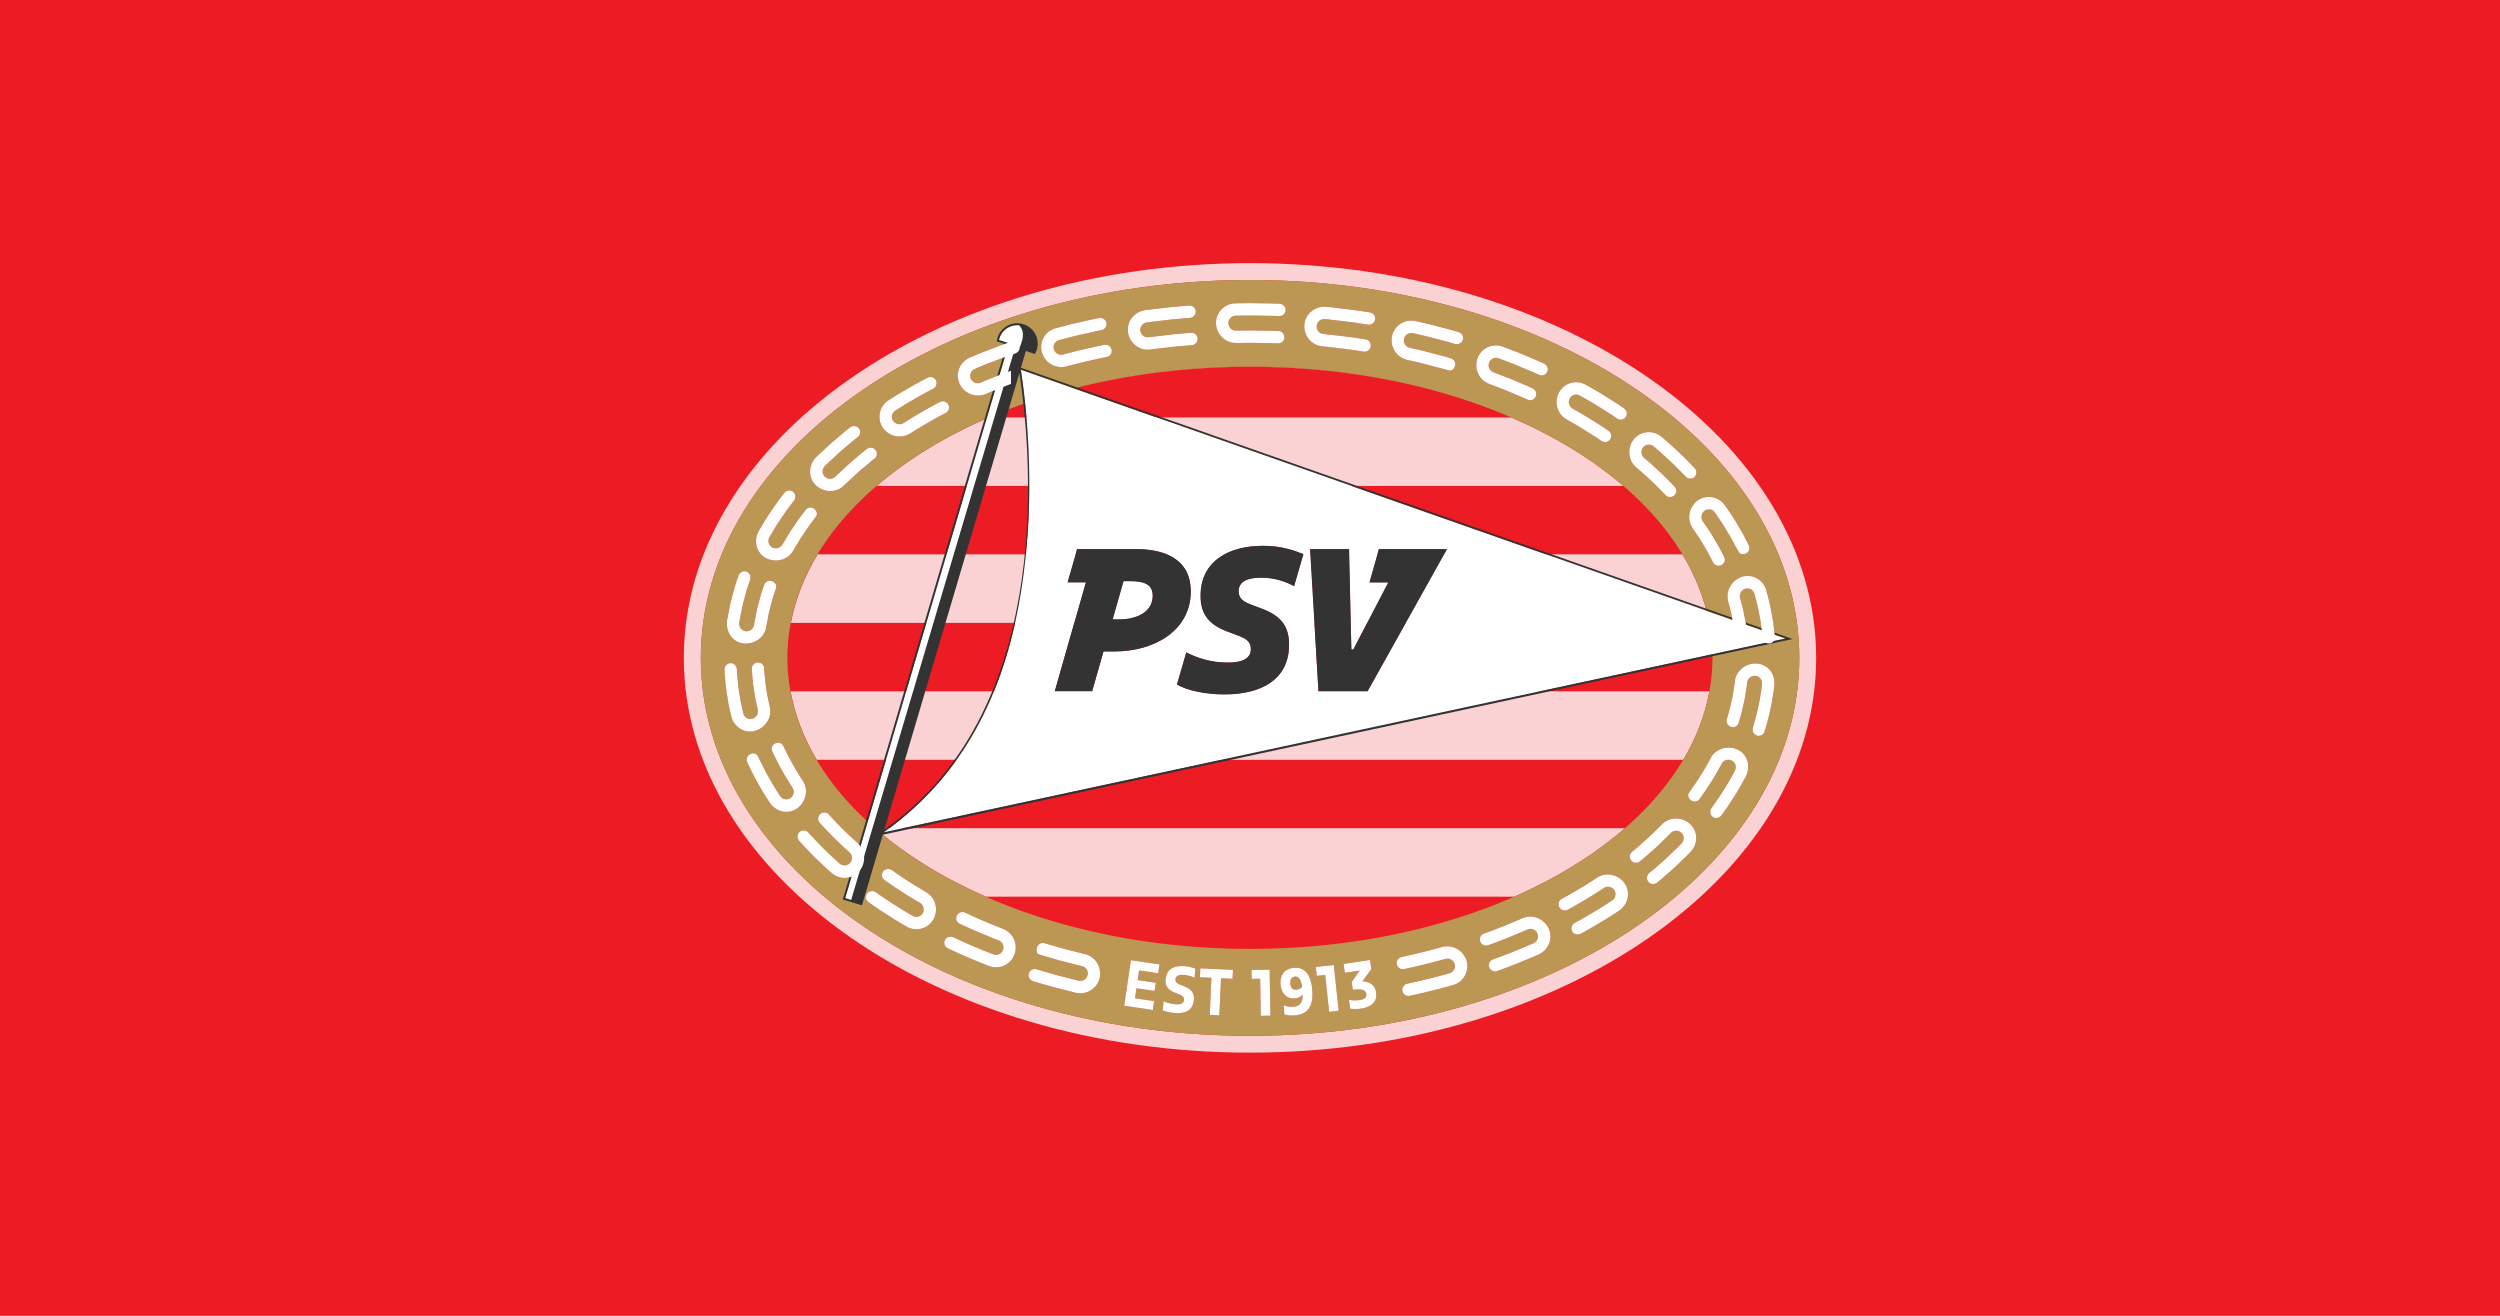 <svg id="svg2" version="1.1" viewBox="0 0 950 500" xmlns="http://www.w3.org/2000/svg">
			<path id="path1" class="mono" d="m0 500h950v-500h-950z" style="fill:#ed1c24"/>
			<path id="path1-5" d="m474.97 100c-118.6 7.4e-4 -215.12 67.326-215.12 150 0 82.733 96.453 150 215.06 150h0.059c118.66 0 215.17-67.267 215.17-150 0-82.733-96.51-150-215.17-150h-0.002zm-0.008 6.391c115.23 0 208.78 64.307 208.78 143.61 0 79.249-93.489 143.61-208.78 143.61-115.23-0.01-208.66-64.307-208.66-143.61 0-79.307 93.43-143.61 208.66-143.61zm-2.879 8.832-2.615 0.047c-2.058 0.012-3.964 0.838-5.371 2.326-9.9e-4 0.001-9.5e-4 0.003-0.002 0.004 1.407-1.488 3.313-2.315 5.371-2.326l2.617-0.047c1.564-0.041 3.675-0.058 5.773 0l5.756 0.094c1.558 0.012 2.615 0.08 2.627 0.08 0.657 0.035 1.241 0.329 1.654 0.775 0.413 0.447 0.654 1.046 0.625 1.691 6e-5 -0.001 0.002-0.002 0.002-0.004 0.058-1.291-0.965-2.397-2.279-2.467-0.012 0-1.071-0.068-2.629-0.08l-5.756-0.094c-2.099-0.058-4.209-0.041-5.773 0zm-7.988 2.377c-0.35 0.371-0.659 0.77-0.922 1.191 0.263-0.421 0.572-0.821 0.922-1.191zm-12.301-1.498-2.619 0.221c-0.535 0.052-1.128 0.098-1.762 0.15-1.227 0.093-2.61 0.205-3.982 0.391l-8.342 0.994c-2.093 0.32-3.914 1.417-5.129 3.103-0.292 0.403-0.54 0.827-0.742 1.268 0.202-0.439 0.451-0.862 0.742-1.264 1.215-1.686 3.036-2.784 5.129-3.103l8.342-0.994c1.372-0.186 2.756-0.298 3.982-0.391 0.634-0.052 1.227-0.098 1.762-0.15l2.617-0.221c1.355-0.099 2.471 0.871 2.559 2.144 0.023 0.323-0.022 0.636-0.121 0.926 0.1-0.291 0.146-0.605 0.123-0.93-0.087-1.273-1.204-2.243-2.559-2.144zm52.092 0.477c-2.135-0.177-4.128 0.521-5.621 1.773 1.493-1.251 3.485-1.947 5.619-1.77 6e-3 0 1.071 0.07 2.623 0.268l5.721 0.68c2.046 0.215 4.117 0.541 5.629 0.773l2.686 0.412c0.651 0.099 1.208 0.442 1.586 0.953 0.361 0.506 0.507 1.116 0.408 1.721 2.4e-4 -0.001 0.002-0.002 0.002-0.004 0.099-0.605-0.048-1.215-0.408-1.721-0.378-0.512-0.935-0.854-1.586-0.953l-2.686-0.412c-1.512-0.233-3.582-0.558-5.629-0.773l-5.721-0.68c-1.552-0.198-2.617-0.268-2.623-0.268zm-5.621 1.773c-0.745 0.625-1.366 1.388-1.818 2.25 0.452-0.862 1.073-1.625 1.818-2.25zm-80.162 2.453c-0.151 0-0.304 0.012-0.449 0.041-0.012 0-1.063 0.173-2.586 0.527l-5.635 1.268c-1.756 0.366-3.505 0.827-4.906 1.199l-3.256 0.854c-1.488 0.367-2.789 1.166-3.773 2.297 0.984-1.129 2.285-1.927 3.772-2.293l3.256-0.854c1.401-0.372 3.15-0.833 4.906-1.199l5.635-1.268c1.523-0.355 2.574-0.527 2.586-0.527 0.145-0.029 0.298-0.041 0.449-0.041 0.576 0 1.111 0.198 1.527 0.535 0.417 0.337 0.716 0.813 0.82 1.365 0.059 0.318 0.051 0.634-0.014 0.932 0.066-0.3 0.076-0.616 0.016-0.936-0.209-1.105-1.196-1.9-2.348-1.9zm118.12 1.012c-1.784 0-3.442 0.634-4.738 1.705 1.296-1.069 2.954-1.701 4.736-1.701 0.581 0 1.163 0.069 1.732 0.203l2.559 0.576c1.785 0.372 4.045 0.958 5.621 1.383l5.588 1.459 2.529 0.756c1.273 0.384 2.001 1.703 1.629 2.941 4.4e-4 -0.001 0.002-0.002 0.002-0.004 0.372-1.238-0.356-2.558-1.629-2.941l-2.529-0.756-5.588-1.459c-1.576-0.424-3.836-1.011-5.621-1.383l-2.559-0.576c-0.57-0.134-1.151-0.203-1.732-0.203zm-4.738 1.705c-1.183 0.977-2.005 2.346-2.4 3.902 0.397-1.556 1.217-2.926 2.4-3.902zm-64.6-1.398c-0.057 0.237-0.129 0.47-0.121 0.721 0.046 1.541 1.32 2.795 2.844 2.795l2.574-0.039c1.517-0.046 3.547-0.058 5.576 0l5.559 0.092c1.506 0.012 2.529 0.082 2.541 0.082 1.273 0.07 2.267 1.18 2.209 2.465 7e-5 -0.001 0.002-0.002 0.002-0.004 0.058-1.285-0.936-2.395-2.209-2.465-0.012 0-1.035-0.07-2.541-0.082l-5.559-0.092c-2.029-0.058-4.059-0.046-5.576 0l-2.574 0.039c-1.523 0-2.797-1.254-2.844-2.795-0.008-0.249 0.063-0.481 0.119-0.717zm33.439 1.711c-1.3e-4 0.001-0.002 0.002-0.002 0.004-0.064 0.756 0.168 1.487 0.65 2.068 0.483 0.581 1.158 0.93 1.902 0.994 6e-3 0 1.027 0.07 2.527 0.262l5.518 0.658c2.012 0.215 4.035 0.529 5.512 0.762l2.744 0.436c0.512 0.134 0.954 0.435 1.268 0.871 0.183 0.253 0.312 0.536 0.381 0.832-0.069-0.299-0.195-0.581-0.379-0.836-0.314-0.436-0.756-0.737-1.268-0.871l-2.744-0.436c-1.477-0.233-3.5-0.547-5.512-0.762l-5.518-0.658c-1.5-0.192-2.521-0.262-2.527-0.262-0.744-0.064-1.42-0.413-1.902-0.994-0.483-0.581-0.714-1.312-0.65-2.068zm20.5 6.887c0.069 0.297 0.08 0.607 0.027 0.918 2.5e-4 -0.001 0.002-0.002 0.002-0.004 0.052-0.309 0.039-0.619-0.029-0.914zm-87.451-6.096c-0.095 0.36-0.121 0.741-0.062 1.131 0.227 1.517 1.656 2.633 3.186 2.383l8.041-0.959c1.32-0.18 2.652-0.278 3.826-0.371 0.622-0.047 1.203-0.094 1.721-0.146l2.523-0.215c1.279-0.11 2.395 0.879 2.465 2.164 0.014 0.207-0.03 0.401-0.066 0.596 0.037-0.197 0.083-0.391 0.068-0.6-0.07-1.285-1.186-2.275-2.465-2.164l-2.523 0.215c-0.517 0.052-1.099 0.1-1.721 0.146-1.174 0.093-2.506 0.191-3.826 0.371l-8.041 0.959c-1.529 0.25-2.959-0.865-3.186-2.383-0.058-0.387-0.033-0.769 0.061-1.127zm100.16 4.133c-3.1e-4 0.001-0.002 0.002-0.002 0.004-0.32 1.535 0.645 3.057 2.15 3.394l2.465 0.553c1.337 0.279 3.158 0.727 5.408 1.332l5.371 1.4 2.629 0.797c1.098 0.442 1.695 1.674 1.342 2.842 2.6e-4 -8.6e-4 0.002-0.001 0.002-0.002 0.355-1.169-0.243-2.402-1.342-2.844l-2.629-0.797-5.371-1.4c-2.25-0.605-4.071-1.053-5.408-1.332l-2.465-0.553c-1.506-0.337-2.47-1.86-2.15-3.394zm-148.4 0.936c-0.267 0-0.529 0.042-0.785 0.129-0.041 0.012-4.054 1.342-7.932 2.877-3.93 1.425-7.801 3.147-7.836 3.164-0.961 0.396-1.808 0.969-2.51 1.684 0.702-0.713 1.548-1.284 2.508-1.68 0.035-0.017 3.906-1.74 7.836-3.164 3.878-1.535 7.891-2.865 7.932-2.877 0.256-0.087 0.518-0.129 0.785-0.129 1.023 0 1.924 0.64 2.227 1.594 0.096 0.291 0.131 0.588 0.113 0.877 0.019-0.291-0.015-0.589-0.111-0.881-0.302-0.954-1.203-1.594-2.227-1.594zm-19.062 7.854c-0.351 0.357-0.666 0.748-0.939 1.172 0.273-0.423 0.589-0.815 0.939-1.172zm53.963-6.562-0.326 0.035c-0.012 0-1.023 0.163-2.488 0.512l-5.418 1.215c-1.68 0.355-3.354 0.79-4.697 1.145l-3.152 0.826c-0.227 0.058-0.465 0.088-0.703 0.088-1.285 0-2.43-0.873-2.785-2.117-0.102-0.36-0.13-0.729-0.086-1.088-0.045 0.361-0.018 0.729 0.084 1.092 0.355 1.244 1.5 2.117 2.785 2.117 0.238 0 0.476-0.03 0.703-0.088l3.152-0.826c1.343-0.355 3.017-0.79 4.697-1.145l5.418-1.215c1.465-0.349 2.477-0.512 2.488-0.512l0.326-0.035c1.145-0.046 2.174 0.778 2.394 1.918 0.061 0.317 0.057 0.631-0.004 0.928 0.061-0.298 0.067-0.613 0.006-0.932-0.221-1.14-1.249-1.964-2.394-1.918zm148.41 0.256c-2.427 0-4.632 1.151-6.002 3.008 1.37-1.855 3.576-3.004 6-3.004 0.907 0 1.804 0.169 2.664 0.494l2.465 0.936c0.494 0.198 1.052 0.408 1.639 0.629 1.169 0.436 2.483 0.924 3.773 1.5l5.344 2.268c1.454 0.599 2.412 1.08 2.424 1.086 0.898 0.423 1.423 1.327 1.398 2.246 0.026-0.92-0.497-1.826-1.397-2.25-0.012-6e-3 -0.97-0.487-2.424-1.086l-5.344-2.268c-1.291-0.576-2.605-1.064-3.773-1.5-0.587-0.221-1.145-0.431-1.639-0.629l-2.465-0.936c-0.861-0.326-1.757-0.494-2.664-0.494zm-182.39 2.961c-8.6e-4 3.8e-4 -0.001 0.002-0.002 0.002v0.008h0.002v-0.01zm179.79 3.621c-5e-4 0.001-0.001 0.002-0.002 0.004-0.092 0.26-0.097 0.523-0.113 0.785 0.016-0.263 0.023-0.528 0.115-0.789zm-0.162 1.113c0.058 1.097 0.747 2.103 1.846 2.535l2.356 0.896c0.483 0.192 1.022 0.394 1.598 0.609 1.111 0.413 2.361 0.877 3.582 1.424l5.098 2.164c1.384 0.57 2.303 1.035 2.314 1.041l0.709 0.533c0.61 0.68 0.791 1.691 0.379 2.574 4.1e-4 -8.7e-4 0.002-0.001 0.002-0.002 0.413-0.884 0.232-1.896-0.379-2.576l-0.709-0.533c-0.012-6e-3 -0.931-0.471-2.314-1.041l-5.098-2.164c-1.221-0.546-2.471-1.011-3.582-1.424-0.576-0.215-1.115-0.418-1.598-0.609l-2.356-0.896c-1.098-0.431-1.788-1.436-1.848-2.531zm-90.705 0.363c-22.788 0-44.542 2.763-64.527 7.736 19.991-4.942 41.752-7.673 64.537-7.674h0.002 0.002c22.761 3.1e-4 44.491 2.723 64.455 7.644-19.963-4.955-41.694-7.707-64.469-7.707zm-110.67 1.289c-0.095 0.31-0.203 0.616-0.256 0.934 0.053-0.317 0.161-0.624 0.256-0.934zm19.867 0.281c-1.227 0.442-2.644 0.969-4.045 1.522-3.762 1.366-7.459 3.006-7.494 3.023-0.343 0.145-0.71 0.221-1.082 0.221-1.139 0-2.181-0.68-2.647-1.727-0.151-0.34-0.231-0.701-0.238-1.062 0.007 0.364 0.084 0.724 0.236 1.066 0.233 0.523 0.609 0.955 1.07 1.256 0.461 0.301 1.006 0.471 1.576 0.471 0.372 0 0.739-0.075 1.082-0.221 0.035-0.017 3.732-1.657 7.494-3.023 1.401-0.552 2.818-1.08 4.045-1.522v5c5.5e-4 -2.1e-4 0.001 2e-4 0.002 0v-5.004zm-15.506 1.977c-0.008-0.361 0.057-0.723 0.193-1.068-3.4e-4 8.6e-4 -0.002 0.001-0.002 0.002-0.136 0.344-0.198 0.707-0.191 1.066zm-15.078 0.412c-0.39 0-0.78 0.093-1.135 0.279-0.035 0.017-3.825 1.946-7.436 4.092-1.587 0.895-3.593 2.048-5.029 2.996l-2.244 1.418c-1.327 0.807-2.334 1.976-2.932 3.369 0.598-1.391 1.606-2.558 2.932-3.365l2.244-1.418c1.436-0.948 3.442-2.101 5.029-2.996 3.611-2.145 7.401-4.074 7.436-4.092 0.355-0.186 0.745-0.279 1.135-0.279 0.89 0 1.685 0.483 2.08 1.256-5.9e-4 -0.001 5.8e-4 -0.003 0-0.004-0.395-0.773-1.191-1.256-2.08-1.256zm245.37 1.965c-2.785 0-5.383 1.581-6.615 4.023-0.232 0.458-0.412 0.929-0.547 1.406 0.134-0.476 0.318-0.945 0.549-1.402 1.233-2.442 3.83-4.023 6.615-4.023 1.296 0 2.581 0.343 3.715 0.994l3.193 1.832c1.209 0.686 2.714 1.54 4.139 2.477l4.936 3.115 2.205 1.518c-0.001-8.1e-4 -7.7e-4 -0.003-0.002-0.004l-2.205-1.518-4.936-3.115c-1.425-0.936-2.929-1.79-4.139-2.477l-3.193-1.832c-1.134-0.651-2.418-0.994-3.715-0.994zm18.189 9.939c0.492 0.337 0.801 0.834 0.951 1.393-0.149-0.559-0.46-1.055-0.951-1.393zm-25.352-4.51c-0.265 0.94-0.343 1.903-0.252 2.842-0.09-0.938-0.014-1.902 0.252-2.842zm-182.62-3.299c-3.691 0.94-7.335 1.935-10.896 3.025 3.566-1.084 7.201-2.091 10.896-3.025zm131.81 0.033c3.59 0.91 7.123 1.889 10.592 2.939-3.463-1.057-7.006-2.025-10.592-2.939zm-144.62 3.609c-2.515 0.794-4.994 1.624-7.438 2.49 2.448-0.862 4.919-1.701 7.438-2.49zm157.95 0.213c2.211 0.7 4.389 1.433 6.545 2.189-2.153-0.76-4.337-1.486-6.545-2.189zm-196 1.258c-0.366 0-0.721 0.087-1.047 0.256-0.035 0.017-3.64 1.85-7.064 3.885-1.5 0.849-3.401 1.935-4.762 2.836l-2.121 1.344c-0.442 0.279-0.953 0.424-1.482 0.424-0.988 0-1.901-0.489-2.447-1.309-0.206-0.311-0.344-0.651-0.412-1.004 0.068 0.354 0.205 0.696 0.412 1.008 0.547 0.82 1.459 1.309 2.447 1.309 0.529 0 1.041-0.145 1.482-0.424l2.121-1.344c1.361-0.901 3.262-1.987 4.762-2.836 3.424-2.035 7.03-3.867 7.064-3.885 0.326-0.169 0.681-0.256 1.047-0.256 0.878 0 1.675 0.494 2.076 1.285-5.8e-4 -0.001 5.9e-4 -0.003 0-0.004-0.401-0.791-1.198-1.285-2.076-1.285zm237.97 1.082c0.197 0.696 0.656 1.32 1.332 1.719l3.086 1.768c1.192 0.674 2.536 1.448 3.861 2.314l4.668 2.947 2.076 1.43c-0.001-8.3e-4 -7.9e-4 -0.003-0.002-0.004l-2.076-1.43-4.668-2.947c-1.325-0.866-2.669-1.64-3.861-2.314l-3.086-1.768c-0.674-0.398-1.132-1.021-1.33-1.715zm15.023 10.178c0.459 0.325 0.758 0.802 0.889 1.344-0.13-0.542-0.431-1.018-0.889-1.344zm-226.79-8.643c-1.232 0.467-2.434 0.96-3.647 1.445 1.215-0.483 2.412-0.981 3.647-1.445zm181.2 0.07c0.89 0.336 1.75 0.698 2.629 1.043-0.877-0.347-1.741-0.706-2.629-1.043zm-189.93 3.473c-16.446 7.097-30.869 15.91-42.641 26.029h283.74c-11.763-10.118-26.18-18.932-42.627-26.029h-198.48zm-51.207 3.264c-0.547 1e-5 -1.07 0.18-1.506 0.512-0.035 0.023-0.896 0.635-2.106 1.688l-4.512 3.795c-3.145 2.849-6.272 5.815-6.312 5.85-1.16 1.199-1.908 2.65-2.178 4.193 0.27-1.542 1.019-2.991 2.178-4.189 0.041-0.035 3.167-3.001 6.312-5.85l4.512-3.795c1.209-1.052 2.071-1.664 2.106-1.688 0.436-0.331 0.959-0.512 1.506-0.512 0.744 0 1.417 0.333 1.853 0.902 0.189 0.247 0.321 0.522 0.396 0.807-0.076-0.287-0.206-0.562-0.396-0.811-0.436-0.57-1.109-0.902-1.853-0.902zm301.99 2.297c-2.314 0-4.442 1.047-5.826 2.873-0.92 1.225-1.435 2.638-1.559 4.064 0.124-1.425 0.64-2.837 1.559-4.061 1.384-1.826 3.512-2.873 5.826-2.873 0.895 0 1.78 0.164 2.613 0.479 0.833 0.314 1.616 0.778 2.305 1.377l2.041 1.721c0.802 0.686 1.738 1.558 2.732 2.488 0.529 0.494 1.077 1.006 1.623 1.512 1.477 1.32 2.837 2.732 3.936 3.871l2.156 2.228c0.233 0.233 0.409 0.506 0.525 0.801-0.117-0.297-0.291-0.571-0.525-0.805l-2.156-2.228c-1.099-1.139-2.459-2.551-3.936-3.871-0.546-0.506-1.094-1.018-1.623-1.512-0.994-0.93-1.93-1.802-2.732-2.488l-2.041-1.721c-1.378-1.198-3.127-1.855-4.918-1.855zm-295.7 5.902c-0.506 0-0.984 0.157-1.379 0.459-0.035 0.023-0.849 0.598-1.971 1.58l-4.221 3.559c-2.93 2.663-5.844 5.412-5.879 5.447-1.023 1.058-2.872 1.064-3.959 0.012-0.534-0.511-0.835-1.212-0.848-1.961 0.012 0.75 0.313 1.453 0.848 1.965 1.087 1.052 2.936 1.046 3.959-0.012 0.035-0.035 2.949-2.784 5.879-5.447l4.221-3.559c1.122-0.983 1.936-1.557 1.971-1.58 0.395-0.302 0.873-0.459 1.379-0.459 0.744 0 1.423 0.337 1.877 0.93 0.196 0.256 0.332 0.539 0.412 0.83-0.08-0.293-0.215-0.577-0.412-0.834-0.454-0.593-1.133-0.93-1.877-0.93zm288.31 1.059c-0.06 0.718 0.009 1.434 0.145 2.137-0.135-0.703-0.205-1.418-0.145-2.137zm4.611 0.902c0.025 0.305 0.127 0.596 0.246 0.877-0.12-0.281-0.22-0.572-0.246-0.877zm0.291 1.041c0.163 0.328 0.392 0.626 0.686 0.873l1.918 1.611c0.727 0.622 1.565 1.401 2.449 2.232 0.523 0.488 1.069 1 1.615 1.5 1.372 1.227 2.635 2.534 3.647 3.586l2.016 2.082c0.209 0.209 0.369 0.456 0.475 0.725-0.106-0.27-0.264-0.518-0.475-0.729l-2.016-2.082c-1.012-1.052-2.274-2.359-3.647-3.586-0.546-0.5-1.092-1.012-1.615-1.5-0.884-0.831-1.722-1.61-2.449-2.232l-1.918-1.611c-0.292-0.246-0.522-0.543-0.686-0.869zm19.807 8.166c-0.37 0.332-0.849 0.517-1.346 0.559 0.497-0.041 0.975-0.227 1.346-0.559zm-343.91 5.106c-0.75 0-1.459 0.354-1.936 0.971-2e-5 3e-5 -0.002 0.004-0.002 0.004 0.477-0.616 1.185-0.971 1.935-0.971 0.517 0 1.007 0.169 1.408 0.494 0.468 0.381 0.753 0.915 0.84 1.48-0.087-0.567-0.369-1.103-0.838-1.484-0.401-0.326-0.891-0.494-1.408-0.494zm-1.938 0.975c-0.033 0.04-2.751 3.433-5.104 7.047 2.354-3.615 5.074-7.012 5.104-7.047zm4.184 1.039c0.038 0.272 0.034 0.551-0.02 0.824 0.054-0.273 0.057-0.551 0.02-0.824zm346.72 0.441c-1.48 0.086-2.904 0.628-4.09 1.578-1.143 0.92-2 2.147-2.482 3.537 0.483-1.388 1.342-2.614 2.482-3.533 1.186-0.951 2.61-1.492 4.09-1.578 0.493-0.029 0.992-8e-3 1.49 0.066 2.145 0.331 4.013 1.502 5.123 3.199l3.098 4.551c0.529 0.89 1.094 1.82 1.652 2.756 1.105 1.831 2.244 3.739 2.971 5.268l1.25 2.432c-5.7e-4 -0.001 5.8e-4 -0.003 0-0.004l-1.25-2.432c-0.727-1.529-1.866-3.436-2.971-5.268-0.558-0.936-1.123-1.866-1.652-2.756l-3.098-4.551c-1.11-1.698-2.978-2.868-5.123-3.199-0.499-0.074-0.997-0.095-1.49-0.066zm15.584 18.275c0.154 0.308 0.245 0.639 0.271 0.971-0.025-0.332-0.118-0.662-0.271-0.971zm-362.64-17.08c-7.8e-4 0.001-0.001 0.003-0.002 0.004l0.012 0.012 0.002-0.004-0.012-0.012zm6.115 2.826c-0.698 0-1.343 0.313-1.768 0.859-2e-5 2e-5 -0.002 0.004-0.002 0.004 0.424-0.546 1.07-0.859 1.768-0.859 0.529 0 1.052 0.186 1.471 0.529 0.64 0.518 1.045 1.264 0.977 2.016 0.07-0.753-0.334-1.501-0.975-2.019-0.419-0.343-0.942-0.529-1.471-0.529zm-1.77 0.863c-0.027 0.034-2.534 3.155-4.672 6.449 2.139-3.295 4.649-6.42 4.672-6.449zm335.79 1.674c-0.141 0.901-0.105 1.812 0.096 2.707-0.201-0.895-0.237-1.806-0.096-2.707zm4.619 0.555c-0.12 0.712 0.02 1.472 0.445 2.121l2.83 4.15 1.5 2.518c1.058 1.738 2.06 3.419 2.699 4.768l1.127 2.191c-5.9e-4 -0.001 5.9e-4 -0.003 0-0.004l-1.127-2.191c-0.639-1.349-1.641-3.029-2.699-4.768l-1.5-2.518-2.83-4.15c-0.424-0.648-0.564-1.407-0.445-2.117zm8.602 15.748c0.139 0.273 0.219 0.563 0.24 0.854-0.02-0.291-0.101-0.58-0.24-0.854zm-13.111-13.539c0.205 0.882 0.572 1.748 1.103 2.576-0.53-0.827-0.899-1.695-1.103-2.576zm-354.57 5.803c-0.073 0.322-0.165 0.641-0.197 0.967 0.033-0.326 0.124-0.645 0.197-0.967zm4.492 1.23c-0.047 0.366-0.019 0.744 0.086 1.117 0.215 0.756 0.726 1.389 1.4 1.738 1.349 0.698 3.041 0.185 3.82-1.111-0.78 1.294-2.471 1.804-3.818 1.107-0.674-0.349-1.185-0.982-1.4-1.738-0.105-0.372-0.134-0.749-0.088-1.113zm18.648 5.482c-4.986 8.254-8.437 16.978-10.162 26.041h107.72l4.391-15.383h-6.943l3.057-10.658h-98.064zm132.74 0c5.381 2.226 9.1 6.548 9.1 14.129 0 4.64-1.384 8.626-3.754 11.912h11.717c-3.082-2.594-4.277-5.94-4.277-10.303 0-7.681 3.622-12.776 9.098-15.738h-21.883zm51.879 0-3.523 12.111c-3.087-1.698-7.332-3.238-12.576-3.238-4.244 0-8.488 0.999-8.488 5.168 0 3.006 2.239 4.088 4.861 5.094l4.092 1.541c3.785 1.425 6.287 3.198 7.869 5.365h11.961l-1.543-26.041h-2.652zm17.404 0 0.598 26.041h6.246l7.996-15.357h-7.152l3.039-10.684h-10.727zm36.057 0-14.549 26.041h115.22c-1.716-9.063-5.158-17.787-10.137-26.041h-90.539zm-265.85 6.387c-0.994-1e-4 -1.907 0.674-2.262 1.686l-0.906 2.606c-0.366 1.041-0.71 2.337-1.07 3.709-0.186 0.709-0.377 1.435-0.58 2.15-0.448 1.465-0.721 2.965-0.965 4.291-0.11 0.605-0.216 1.168-0.326 1.685l-0.523 2.744c-0.067 0.576-0.076 1.149-0.031 1.711-0.044-0.56-0.034-1.133 0.033-1.707l0.523-2.744c0.11-0.517 0.216-1.081 0.326-1.686 0.244-1.326 0.517-2.826 0.965-4.291 0.203-0.715 0.394-1.441 0.58-2.15 0.36-1.372 0.704-2.668 1.07-3.709l0.906-2.606c0.355-1.012 1.268-1.685 2.262-1.685 0.267-3e-5 0.529 0.051 0.779 0.145 0.301 0.113 0.566 0.286 0.787 0.5-0.222-0.215-0.487-0.39-0.789-0.504-0.25-0.093-0.512-0.145-0.779-0.145zm381.63 1.811c-0.983-0.06-1.976 0.088-2.93 0.445-1.843 0.686-3.367 2.047-4.297 3.82-0.849 1.634-1.065 3.499-0.611 5.394l0.617 2.273c0.337 1.041 0.586 2.396 0.859 3.832 0.076 0.39 0.145 0.778 0.227 1.168 0.058 0.343 0.129 0.68 0.199 1.018 0.116 0.581 0.225 1.133 0.301 1.668l0.547 4.715c0.043 0.277 0.139 0.534 0.268 0.768-0.127-0.233-0.221-0.487-0.264-0.762l-0.547-4.715c-0.076-0.535-0.184-1.087-0.301-1.668-0.07-0.337-0.141-0.675-0.199-1.018-0.081-0.39-0.151-0.778-0.227-1.168-0.273-1.436-0.522-2.791-0.859-3.832l-0.617-2.273c-0.227-0.948-0.287-1.887-0.184-2.795s0.371-1.783 0.795-2.6c0.93-1.773 2.454-3.134 4.297-3.82 0.953-0.358 1.947-0.505 2.93-0.445v-0.002c0.983 0.06 1.952 0.325 2.859 0.793-0.002-8.4e-4 -0.002-0.003-0.004-0.004-0.907-0.468-1.877-0.733-2.859-0.793zm2.863 0.797c0.967 0.499 1.799 1.182 2.451 1.994-0.652-0.812-1.485-1.494-2.451-1.994zm-374.86 1.025c-0.954 0-1.803 0.593-2.117 1.477l-0.812 2.332c-0.32 0.895-0.612 2.005-0.92 3.18-0.174 0.674-0.361 1.367-0.553 2.053-0.401 1.291-0.638 2.611-0.848 3.779-0.099 0.552-0.192 1.076-0.297 1.547l-0.471 2.441c-0.169 1.465-1.559 2.542-3.129 2.379-0.727-0.081-1.388-0.448-1.853-1.035 9.2e-4 0.001 0.001 0.003 0.002 0.004 0.465 0.587 1.127 0.954 1.853 1.035 1.57 0.163 2.96-0.914 3.129-2.379l0.471-2.441c0.105-0.471 0.198-0.995 0.297-1.547 0.209-1.169 0.446-2.489 0.848-3.779 0.192-0.686 0.378-1.378 0.553-2.053 0.308-1.174 0.6-2.284 0.92-3.18l0.812-2.332c0.314-0.884 1.164-1.477 2.117-1.477 0.291 0 0.574 0.054 0.848 0.158 0.535 0.203 1.002 0.569 1.297 1.014-0.295-0.446-0.762-0.814-1.299-1.018-0.273-0.105-0.557-0.158-0.848-0.158zm134.43 0.18-4.144 14.506h2.459c6.791 0 12.732-2.856 12.732-8.955 0-4.006-2.623-5.551-8.564-5.551h-2.482zm242.88 0.793c0.326 0.407 0.607 0.847 0.838 1.31-0.23-0.465-0.511-0.903-0.838-1.31zm-3.654 3.004c0.226 0.297 0.396 0.644 0.5 1.029l0.691 2.564c0.384 1.221 0.686 2.808 1.006 4.494l0.229 1.162c0.064 0.372 0.139 0.739 0.209 1.105 0.134 0.674 0.26 1.313 0.342 1.936l0.617 5.338c0.049 0.337 0.154 0.652 0.301 0.932-0.146-0.279-0.248-0.592-0.297-0.928l-0.617-5.338c-0.081-0.622-0.208-1.261-0.342-1.936-0.07-0.366-0.145-0.733-0.209-1.105l-0.229-1.162c-0.32-1.686-0.622-3.273-1.006-4.494l-0.691-2.564c-0.105-0.387-0.277-0.735-0.504-1.033zm-380.04 19.408c-0.862 0.303-1.789 0.473-2.752 0.479 0.963-0.006 1.89-0.176 2.752-0.479zm1.83 7.668c-0.639 0.012-1.232 0.267-1.662 0.727-0.419 0.436-0.635 1.006-0.617 1.588 0 0.041-0.016 1.023 0.158 2.494 0.064 0.512 0.116 1.093 0.168 1.709 0.093 1.134 0.203 2.418 0.441 3.686 0.093 0.535 0.174 1.071 0.256 1.594 0.221 1.395 0.424 2.709 0.703 3.756-0.278-1.046-0.481-2.359-0.701-3.752-0.081-0.523-0.163-1.059-0.256-1.594-0.238-1.267-0.348-2.552-0.441-3.686-0.052-0.616-0.104-1.197-0.168-1.709-0.174-1.471-0.158-2.453-0.158-2.494-0.017-0.581 0.199-1.152 0.617-1.588 0.43-0.459 1.023-0.715 1.662-0.727 0.616 0 1.169 0.196 1.59 0.523-0.421-0.329-0.974-0.527-1.592-0.527zm1.592 0.527c0.21 0.164 0.386 0.361 0.521 0.582-0.135-0.222-0.311-0.418-0.521-0.582zm-11.98-0.266c-0.593 0.012-1.152 0.261-1.576 0.703-0.465 0.488-0.715 1.169-0.697 1.861 0 0.046-0.012 1.146 0.18 2.803 0.064 0.552 0.122 1.167 0.174 1.818 0.116 1.308 0.244 2.791 0.512 4.25 0.087 0.529 0.169 1.053 0.25 1.57 0.262 1.651 0.512 3.215 0.826 4.441l0.002 0.004c-0.314-1.227-0.565-2.79-0.826-4.441-0.081-0.517-0.163-1.041-0.25-1.57-0.267-1.459-0.395-2.942-0.512-4.25-0.052-0.651-0.11-1.266-0.174-1.818-0.192-1.657-0.18-2.756-0.18-2.803-0.017-0.692 0.232-1.373 0.697-1.861 0.424-0.442 0.983-0.692 1.576-0.703 0.666 0 1.26 0.26 1.693 0.684-0.434-0.426-1.028-0.688-1.695-0.688zm389.45 0.111c-1.89 0-3.72 0.685-5.168 1.924-1.099 0.971-2.443 2.582-2.617 4.756 1e-5 0.012-0.053 0.936-0.303 2.279-0.093 0.494-0.175 1.046-0.262 1.639-0.157 1.058-0.331 2.257-0.639 3.42-0.11 0.477-0.216 0.953-0.32 1.418-0.297 1.331-0.581 2.588-0.906 3.576l-0.768 2.615h0.004l0.766-2.611c0.326-0.988 0.61-2.245 0.906-3.576 0.105-0.465 0.21-0.941 0.32-1.418 0.308-1.163 0.482-2.362 0.639-3.42 0.087-0.593 0.169-1.145 0.262-1.639 0.25-1.343 0.303-2.268 0.303-2.279 0.174-2.174 1.518-3.785 2.617-4.756 0.724-0.619 1.543-1.1 2.418-1.426 0.875-0.326 1.805-0.498 2.75-0.498h0.215c2.046 0.058 3.919 0.942 5.268 2.5-9.6e-4 -0.001-1e-3 -0.003-0.002-0.004-1.349-1.558-3.221-2.442-5.268-2.5h-0.215zm2.414 6.672c0.113 0.373 0.153 0.772 0.115 1.182 0 0.012-0.065 1.065-0.338 2.594-0.099 0.535-0.192 1.14-0.291 1.785-0.18 1.215-0.389 2.593-0.732 3.936-0.105 0.448-0.204 0.902-0.303 1.35-0.36 1.599-0.696 3.109-1.08 4.283l-0.744 2.547c-0.178 0.662-0.106 1.318 0.162 1.859-0.266-0.541-0.337-1.196-0.16-1.855l0.744-2.547c0.384-1.174 0.72-2.684 1.08-4.283 0.099-0.448 0.198-0.902 0.303-1.35 0.343-1.343 0.552-2.72 0.732-3.936 0.099-0.645 0.192-1.25 0.291-1.785 0.273-1.529 0.338-2.582 0.338-2.594 0.038-0.411-0.003-0.812-0.117-1.185zm-369.06 3.924c1.648 9.051 5.016 17.77 9.926 26.023h329.28c4.906-8.252 8.275-16.972 9.926-26.023h-174.14c-3.043 0.799-6.436 1.191-10.076 1.191-3.759 0-7.57-0.415-10.959-1.191h-153.96zm-7.85 5.908c0.198 0.957 0.228 1.892 0.096 2.783 0.133-0.891 0.102-1.827-0.096-2.783zm-4.572 1.07c0.308 1.558-0.547 3.001-2.035 3.432-0.244 0.07-0.494 0.104-0.75 0.104-0.663 0-1.281-0.228-1.766-0.613 0.485 0.387 1.103 0.617 1.768 0.617 0.256 0 0.506-0.034 0.75-0.104 1.488-0.43 2.343-1.873 2.035-3.432l-0.002-0.004zm368.13 4.057c-0.048 0.525 0.09 1.043 0.375 1.477-0.284-0.434-0.422-0.952-0.373-1.477h-0.002zm-364.4 0.26c-0.503 0.845-1.131 1.583-1.853 2.188 0.723-0.605 1.351-1.343 1.853-2.188zm378.86 3.863c-0.142 0.5-0.436 0.922-0.82 1.228 0.384-0.306 0.678-0.729 0.82-1.228zm-0.869 1.266c-0.392 0.295-0.869 0.471-1.375 0.477 0.506-0.006 0.983-0.181 1.375-0.477zm-374.02 3.096c-0.331 0-0.663 0.069-0.971 0.197-1.186 0.506-1.756 1.861-1.273 3.006 3e-5 7e-5 0.002 0.004 0.002 0.004-0.483-1.145 0.087-2.5 1.273-3.006 0.308-0.128 0.639-0.197 0.971-0.197 0.905 0 1.701 0.499 2.039 1.281-0.337-0.785-1.134-1.285-2.041-1.285zm361.48 1.853c-0.971-0.033-1.945 0.112-2.857 0.432-1.907 0.628-3.401 1.878-4.209 3.529 0 6e-3 -0.093 0.216-0.285 0.553l-0.855 1.5c-0.18 0.314-0.371 0.651-0.574 1.012-0.605 1.076-1.291 2.302-2.088 3.482l-0.197 0.312c-0.971 1.529-1.891 2.977-2.699 4.053l-1.627 2.397c-0.291 0.521-0.309 1.043-0.146 1.518-0.161-0.473-0.142-0.994 0.148-1.514l1.627-2.397c0.808-1.076 1.728-2.524 2.699-4.053l0.197-0.312c0.797-1.18 1.483-2.407 2.088-3.482 0.203-0.36 0.394-0.698 0.574-1.012l0.855-1.5c0.192-0.337 0.285-0.547 0.285-0.553 0.808-1.651 2.302-2.901 4.209-3.529 0.913-0.32 1.887-0.464 2.857-0.432 0.971 0.033 1.939 0.242 2.84 0.629 0.939 0.404 1.761 0.985 2.432 1.709-0.671-0.725-1.493-1.308-2.434-1.713-0.901-0.387-1.869-0.596-2.84-0.629zm-370.56 2.225c-0.485-0.078-0.995 0.024-1.428 0.207-0.581 0.244-1.023 0.722-1.244 1.332-0.111 0.304-0.157 0.625-0.146 0.945-0.01-0.319 0.038-0.639 0.148-0.941 0.221-0.61 0.663-1.088 1.244-1.332 0.865-0.366 2.034-0.407 2.709 0.658-0.337-0.535-0.798-0.792-1.283-0.869zm372.84 4.266c0.256 0.744 0.198 1.558-0.162 2.291-6e-3 6e-3 -0.105 0.237-0.32 0.621l-0.936 1.662c-0.192 0.331-0.396 0.692-0.611 1.076-0.68 1.204-1.446 2.577-2.336 3.897-1.105 1.744-2.244 3.545-3.186 4.801l-1.529 2.141c-0.379 0.554-0.517 1.196-0.436 1.797-0.081-0.599 0.06-1.241 0.438-1.793l1.529-2.141c0.942-1.256 2.081-3.057 3.186-4.801 0.89-1.32 1.656-2.693 2.336-3.897 0.215-0.384 0.419-0.745 0.611-1.076l0.936-1.662c0.215-0.384 0.314-0.615 0.32-0.621 0.36-0.733 0.418-1.547 0.162-2.291-4.9e-4 -0.001-0.001-0.002-0.002-0.004zm-9.516 18.285c0.041 0.3 0.136 0.589 0.285 0.852-0.148-0.263-0.245-0.552-0.285-0.852zm-348.34-8.477c0.202 1.076-0.219 2.189-1.17 2.865-0.471 0.331-1.028 0.512-1.615 0.512-0.971 0-1.85-0.477-2.356-1.279l0.002 0.004c0.506 0.802 1.385 1.279 2.356 1.279 0.587 0 1.144-0.18 1.615-0.512 0.952-0.677 1.372-1.792 1.168-2.869zm4.564 1.807c-0.174 0.907-0.511 1.792-0.996 2.606 0.486-0.814 0.821-1.698 0.996-2.606zm7.254 6.568c-0.595-0.027-1.212 0.159-1.686 0.566-0.734 0.633-0.987 1.618-0.719 2.473-0.266-0.854-0.012-1.837 0.721-2.469 0.474-0.407 1.091-0.593 1.685-0.566 0.297 0.013 0.59 0.08 0.855 0.199-0.267-0.12-0.558-0.19-0.857-0.203zm0.857 0.203c0.266 0.119 0.504 0.289 0.697 0.512-3e-5 -2e-5 -0.002-0.004-0.002-0.004-0.192-0.221-0.432-0.389-0.695-0.508zm322.65 2.066c-2.058 0-3.958 0.785-5.371 2.221-6e-3 6e-3 -0.645 0.726-1.674 1.709l-3.647 3.488-4.203 3.732-1.883 1.547c-0.716 0.59-0.963 1.556-0.701 2.43-0.259-0.872-0.012-1.837 0.703-2.426l1.883-1.547 4.203-3.732 3.647-3.488c1.029-0.983 1.668-1.703 1.674-1.709 1.413-1.436 3.313-2.221 5.371-2.221 0.936 0 1.859 0.168 2.728 0.49 0.869 0.322 1.685 0.797 2.406 1.41-0.001-9.2e-4 -8.8e-4 -0.003-0.002-0.004-1.442-1.227-3.263-1.9-5.135-1.9zm-304.39 3.707c11.605 10.09 25.842 18.895 42.09 26.023h200.75c16.241-7.128 30.468-15.933 42.064-26.023h-280.57l-1.385 0.971-0.512-0.971h-2.436zm-12.262 0.328c0.001 1e-3 9.1e-4 0.003 0.002 0.004 0.523 0.494 1.041 1 1.541 1.482 0.837 0.814 1.634 1.587 2.309 2.197l1.807 1.623c-0.001-9.7e-4 -9e-4 -0.003-0.002-0.004l-1.807-1.623c-0.674-0.611-1.471-1.383-2.309-2.197-0.5-0.483-1.018-0.988-1.541-1.482zm5.658 5.307c0.369 0.339 0.697 0.708 0.984 1.1-0.287-0.392-0.615-0.76-0.984-1.1zm-20.535-4.818c-0.558 0-1.099 0.198-1.523 0.559-0.459 0.395-0.739 0.946-0.785 1.562-0.023 0.315 0.014 0.627 0.107 0.924-0.092-0.296-0.129-0.606-0.105-0.92 0.046-0.616 0.326-1.167 0.785-1.562 0.424-0.36 0.965-0.559 1.523-0.559 0.698 0 1.365 0.303 1.824 0.832-2e-5 -4e-5 -0.002-0.004-0.002-0.004-0.459-0.529-1.127-0.832-1.824-0.832zm334.43 2.826c0.023 0.779-0.262 1.522-0.814 2.103-6e-3 6e-3 -0.704 0.786-1.815 1.85l-4.144 3.965-4.291 3.791-2.012 1.656c-0.76 0.625-1.046 1.623-0.799 2.508-0.245-0.884 0.042-1.88 0.801-2.504l2.012-1.656 4.291-3.791 4.144-3.965c1.111-1.064 1.808-1.844 1.814-1.85 0.552-0.581 0.838-1.324 0.814-2.103-4e-5 -0.001-0.002-0.002-0.002-0.004zm-326.87 4.057c0.001 1e-3 9.2e-4 0.003 0.002 0.004 0.523 0.5 1.047 1.006 1.559 1.5 0.948 0.919 1.838 1.779 2.588 2.465l1.953 1.728c0.535 0.471 1.209 0.732 1.906 0.732 0.814 0 1.576-0.356 2.1-0.973 0.507-0.6 0.73-1.351 0.686-2.078 0.044 0.726-0.182 1.475-0.688 2.074-0.523 0.616-1.286 0.973-2.1 0.973-0.698 0-1.371-0.261-1.906-0.732l-1.953-1.728c-0.75-0.686-1.64-1.546-2.588-2.465-0.512-0.494-1.035-1-1.559-1.5zm15.408 3.031c0.065 0.928-0.036 1.867-0.305 2.773 0.269-0.906 0.369-1.846 0.305-2.773zm9.174 4.725c-0.756 0-1.476 0.372-1.924 0.982-0.378 0.517-0.536 1.169-0.432 1.791 0.058 0.343 0.193 0.662 0.396 0.936l0.004 0.004c-0.203-0.273-0.338-0.593-0.396-0.936-0.105-0.622 0.054-1.274 0.432-1.791 0.448-0.61 1.168-0.982 1.924-0.982 0.459 0 0.907 0.135 1.285 0.391l-0.004-0.004c-0.378-0.256-0.826-0.391-1.285-0.391zm-21.586 1.475c0.684 0.62 1.464 1.102 2.303 1.432-0.838-0.33-1.619-0.812-2.303-1.432zm295 0.625c-1.465 0-2.867 0.43-4.035 1.232l-2.062 1.32c-0.384 0.238-0.796 0.506-1.244 0.791-1.006 0.651-2.152 1.382-3.332 2.057-0.651 0.378-1.302 0.763-1.924 1.135-1 0.593-1.942 1.15-2.738 1.586l-2.17 1.176c-0.821 0.45-1.245 1.361-1.15 2.269-0.093-0.908 0.335-1.817 1.154-2.266l2.17-1.176c0.797-0.436 1.738-0.993 2.738-1.586 0.622-0.372 1.273-0.757 1.924-1.135 1.18-0.674 2.326-1.405 3.332-2.057 0.448-0.285 0.86-0.553 1.244-0.791l2.062-1.32c1.169-0.802 2.57-1.232 4.035-1.232 1.238 0 2.448 0.3 3.533 0.852-1.086-0.553-2.297-0.855-3.537-0.855zm3.537 0.855c0.543 0.276 1.053 0.615 1.522 1.01-0.468-0.395-0.979-0.734-1.522-1.01zm-22.193 10.711c0.031 0.301 0.117 0.603 0.268 0.887 9e-4 0.002 0.003 0.002 0.004 0.004-0.151-0.285-0.241-0.588-0.271-0.891zm-273.99-10.744c0.831 0.32 1.718 0.49 2.621 0.494-0.904-0.005-1.79-0.173-2.621-0.494zm31.596 4.684c0.001 7.1e-4 0.003 0.003 0.004 0.004l2.121 1.256c-0.002-9.5e-4 -0.002-0.003-0.004-0.004l-2.121-1.256zm2.125 1.26c0.435 0.258 0.834 0.554 1.197 0.881-0.363-0.327-0.763-0.623-1.197-0.881zm261.39-0.854c0.215 0.308 0.363 0.649 0.439 1.008-0.076-0.357-0.221-0.697-0.436-1.004-0.001-0.002-0.003-0.002-0.004-0.004zm0.439 1.008c0.076 0.359 0.08 0.734 0.01 1.109-0.145 0.762-0.575 1.423-1.215 1.853 0 0-0.879 0.559-2.188 1.402-0.401 0.25-0.832 0.528-1.291 0.824-1.076 0.692-2.289 1.478-3.551 2.193-0.622 0.366-1.245 0.731-1.85 1.092-1.128 0.669-2.192 1.303-3.082 1.785l-2.43 1.32v0.006c-0.777 0.498-1.181 1.393-1.092 2.268-0.088-0.874 0.32-1.767 1.096-2.264v-0.006l2.43-1.32c0.89-0.483 1.954-1.116 3.082-1.785 0.605-0.36 1.228-0.726 1.85-1.092 1.262-0.715 2.475-1.502 3.551-2.193 0.459-0.297 0.89-0.574 1.291-0.824 1.308-0.843 2.188-1.402 2.188-1.402 0.64-0.43 1.069-1.092 1.215-1.853 0.07-0.376 0.063-0.753-0.014-1.113zm-16.688 13.854c0.03 0.29 0.111 0.577 0.254 0.848 8.9e-4 0.002 3e-3 0.002 0.004 0.004-0.144-0.272-0.229-0.56-0.258-0.852zm-265.75-14.459c-0.767 0-1.464 0.348-1.906 0.953-0.372 0.512-0.517 1.134-0.406 1.756 0.055 0.321 0.174 0.618 0.346 0.883-0.17-0.263-0.287-0.561-0.342-0.879-0.11-0.622 0.034-1.244 0.406-1.756 0.442-0.605 1.139-0.953 1.906-0.953 0.471 0 0.931 0.133 1.332 0.383h0.006l-0.004-0.004h-0.006c-0.401-0.25-0.861-0.383-1.332-0.383zm286.69 3.955c-0.242 0.595-0.58 1.145-0.965 1.664 0.386-0.52 0.723-1.069 0.965-1.664zm-267.49 1.592c0.491 0.856 0.574 1.926 0.07 2.83-0.494 0.89-1.43 1.441-2.447 1.441-0.506 0-0.999-0.139-1.435-0.406l-2.238-1.326c0.001 7.4e-4 0.003 0.003 0.004 0.004l2.238 1.326c0.436 0.267 0.93 0.406 1.436 0.406 1.017 0 1.953-0.552 2.447-1.441 0.504-0.906 0.419-1.978-0.074-2.834zm266.17 0.521c-0.425 0.492-0.898 0.952-1.449 1.342 0.551-0.39 1.024-0.849 1.449-1.342zm-251.02 1.897c-0.901 0-1.738 0.528-2.133 1.342-0.285 0.581-0.321 1.233-0.105 1.832 0.163 0.448 0.454 0.826 0.832 1.088l-0.023 0.023 0.006 0.004 0.023-0.023c-0.378-0.262-0.669-0.64-0.832-1.088-0.215-0.599-0.179-1.251 0.105-1.832 0.395-0.814 1.232-1.342 2.133-1.342 0.326 0 0.639 0.064 0.936 0.197l-0.006-0.004c-0.297-0.134-0.61-0.197-0.936-0.197zm215.76 1.709c-1.035 0-2.034 0.214-2.953 0.645 0 0-3.646 1.535-7.291 3.059l-5.082 1.959c-1.361 0.523-2.307 0.832-2.318 0.838-1.186 0.419-1.803 1.75-1.379 2.971 0.094 0.268 0.236 0.509 0.412 0.719-0.174-0.209-0.313-0.449-0.406-0.715-0.424-1.221 0.193-2.552 1.379-2.971 0.012-6e-3 0.958-0.315 2.318-0.838l5.082-1.959c3.645-1.523 7.291-3.059 7.291-3.059 0.919-0.43 1.918-0.645 2.953-0.645 0.727 0 1.443 0.106 2.127 0.309-0.686-0.203-1.404-0.312-2.133-0.312zm2.133 0.312c0.684 0.202 1.336 0.501 1.939 0.881-0.603-0.38-1.256-0.678-1.939-0.881zm-209.76 1.408c0.002 9.8e-4 0.003 0.003 0.006 0.004 3.581 1.57 7.289 2.965 7.324 2.977-0.002-8.9e-4 -0.004-0.003-0.006-0.004-0.035-0.012-3.743-1.407-7.324-2.977zm7.33 2.981c0.473 0.19 0.916 0.422 1.328 0.691-0.411-0.269-0.856-0.501-1.328-0.691zm201.93 0.451c0.447 0.29 0.815 0.704 1.047 1.209 0.314 0.68 0.344 1.441 0.082 2.15-0.267 0.727-0.808 1.307-1.512 1.633-0.035 0.017-3.848 1.659-7.639 3.205l-5.32 2.051c-1.424 0.547-2.412 0.867-2.424 0.873-1.233 0.436-1.891 1.779-1.467 3 0.163 0.469 0.47 0.86 0.863 1.133-0.391-0.273-0.695-0.662-0.857-1.129-0.424-1.221 0.234-2.564 1.467-3 0.012-6e-3 0.999-0.327 2.424-0.873l5.32-2.051c3.791-1.546 7.604-3.188 7.639-3.205 0.703-0.326 1.244-0.906 1.512-1.633 0.262-0.709 0.232-1.47-0.082-2.15-0.233-0.507-0.603-0.923-1.053-1.213zm-221.92 2.498c-0.924 0-1.749 0.506-2.144 1.315-0.273 0.564-0.309 1.204-0.094 1.803 0.108 0.302 0.274 0.573 0.486 0.801-0.21-0.227-0.374-0.496-0.48-0.797-0.215-0.599-0.179-1.239 0.094-1.803 0.395-0.808 1.22-1.314 2.144-1.314 0.355 0 0.698 0.07 1.018 0.215l-0.006-0.004c-0.32-0.145-0.663-0.215-1.018-0.215zm19.238 2.037c0.785 0.766 1.091 1.971 0.686 3.074-0.205 0.555-0.583 1.012-1.057 1.33 0.011-0.008 0.028-0.004 0.039-0.012 0.46-0.318 0.823-0.771 1.023-1.314 0.27-0.735 0.225-1.516-0.068-2.182-0.148-0.335-0.359-0.64-0.623-0.896zm58.596 0.307c0.487 0.064 0.977 0.119 1.465 0.18-0.488-0.061-0.978-0.116-1.465-0.18zm71.59 0.039c-0.221 0.029-0.444 0.054-0.666 0.082 0.222-0.028 0.445-0.053 0.666-0.082zm-114.35 0.02c-1.012 0-1.901 0.662-2.215 1.65-0.21 0.656-0.277 1.605 0.076 2.193-0.349-0.589-0.28-1.535-0.07-2.189 0.314-0.988 1.203-1.65 2.215-1.65 0.227 0 0.453 0.028 0.668 0.098 0.017 6e-3 0.96 0.321 2.373 0.705l5.256 1.494 7.697 1.947c0.977 0.217 1.869 0.63 2.643 1.191-0.775-0.563-1.667-0.977-2.647-1.195l-7.697-1.947-5.256-1.494c-1.413-0.384-2.356-0.699-2.373-0.705-0.215-0.07-0.441-0.098-0.668-0.098h-0.002zm168.78 0.969v0.025l0.006-0.002v-0.023c-0.002 3.2e-4 -0.004-3.2e-4 -0.006 0zm-195.28 0.24c0.002 9.9e-4 0.003 0.003 0.006 0.004 3.756 1.639 7.633 3.098 7.674 3.115 0.337 0.134 0.692 0.199 1.047 0.199 0.011 0 0.02-0.01 0.031-0.01-0.013 1.8e-4 -0.024 0.006-0.037 0.006-0.355 0-0.71-0.066-1.047-0.199-0.041-0.017-3.918-1.476-7.674-3.115zm180.14 0.059c-0.663 0-1.325 0.087-1.965 0.262l-2.389 0.68c-0.884 0.25-1.972 0.518-3.123 0.803-0.704 0.174-1.435 0.359-2.168 0.545-1.552 0.407-3.332 0.831-5.309 1.25l-2.43 0.535c-1.227 0.273-2.018 1.529-1.756 2.791 0.063 0.312 0.192 0.596 0.367 0.846-0.173-0.248-0.299-0.532-0.361-0.842-0.262-1.262 0.529-2.518 1.756-2.791l2.43-0.535c1.977-0.419 3.756-0.843 5.309-1.25 0.733-0.186 1.464-0.37 2.168-0.545 1.151-0.285 2.239-0.553 3.123-0.803l2.389-0.68c0.64-0.174 1.302-0.262 1.965-0.262 0.836 0 1.647 0.135 2.408 0.387-0.763-0.253-1.576-0.391-2.414-0.391zm2.414 0.391c0.761 0.252 1.473 0.619 2.113 1.088-0.64-0.469-1.353-0.836-2.113-1.088zm-96.668-0.072c0.549 0.038 1.093 0.087 1.645 0.121-0.551-0.035-1.095-0.083-1.645-0.121zm38.045 0.043c-0.323 0.021-0.643 0.052-0.967 0.072 0.324-0.02 0.643-0.051 0.967-0.072zm-28.492 0.455c0.864 0.03 1.734 0.043 2.602 0.064-0.867-0.022-1.738-0.035-2.602-0.064zm19.424 0.002c-0.803 0.027-1.612 0.04-2.418 0.061 0.806-0.021 1.615-0.033 2.418-0.061zm35.941 4.373-10.035 1.506 0.506 3.359h0.006l-0.506-3.356 10.029-1.506v-0.004zm31.111 0.061c0.13 0.098 0.229 0.232 0.342 0.352-0.113-0.119-0.211-0.254-0.342-0.352zm-121.97 0.043-2.547 17.32h0.006l2.547-17.316 10.881 1.6v-0.004l-10.887-1.6zm122.6 0.613c0.175 0.249 0.311 0.529 0.402 0.83 0.215 0.715 0.128 1.47-0.232 2.133-0.372 0.674-0.988 1.164-1.732 1.373l-2.488 0.703c-0.971 0.273-2.168 0.569-3.436 0.889l-2.07 0.518c-1.634 0.43-3.494 0.867-5.523 1.303l-2.529 0.559c-1.267 0.285-2.094 1.547-1.832 2.809 0.111 0.536 0.409 0.997 0.818 1.324-0.407-0.327-0.702-0.786-0.812-1.32-0.262-1.262 0.565-2.524 1.832-2.809l2.529-0.559c2.029-0.436 3.89-0.873 5.523-1.303l2.07-0.518c1.267-0.32 2.465-0.615 3.436-0.889l2.488-0.703c0.744-0.209 1.36-0.699 1.732-1.373 0.36-0.663 0.448-1.418 0.232-2.133-0.092-0.304-0.231-0.583-0.408-0.834zm-45.498 1.201-6.838 0.727 0.361 3.385h0.006l-0.361-3.381 6.832-0.727v-0.004zm-57.877 0.396c-3.046 0.034-5.703 1.305-6.049 4.988-0.09 0.961-0.003 1.924 0.473 2.795-0.473-0.87-0.557-1.832-0.467-2.791 0.346-3.683 3.003-4.954 6.049-4.988 0.435-5e-3 0.879 0.015 1.324 0.057 1.167 0.11 2.866 0.42 3.947 0.947v-0.002c-1.081-0.529-2.784-0.839-3.953-0.949-0.445-0.042-0.889-0.062-1.324-0.057zm-5.576 7.783c0.237 0.435 0.571 0.846 1.029 1.223-0.457-0.377-0.793-0.788-1.029-1.223zm-31.18-7.275c0.885 0.64 1.354 1.776 1.102 2.922-0.285 1.285-1.458 2.215-2.789 2.215-0.209 0-0.425-0.024-0.629-0.07l-8.016-2.029-5.479-1.557c-1.471-0.401-2.459-0.726-2.465-0.732l-0.371-0.123v0.035c-0.116-0.017-0.233-0.023-0.355-0.023-1.035-1e-5 -1.936 0.656-2.244 1.639-0.195 0.615-0.113 1.256 0.176 1.795-0.286-0.537-0.367-1.178-0.172-1.791 0.308-0.983 1.209-1.639 2.244-1.639 0.122 0 0.239 0.006 0.355 0.023v-0.035l0.371 0.123c6e-3 6e-3 0.994 0.331 2.465 0.732l5.479 1.557 8.016 2.029c0.203 0.046 0.42 0.07 0.629 0.07 1.331 0 2.506-0.93 2.791-2.215 0.253-1.148-0.219-2.287-1.107-2.926zm-21.07 4.07c0.144 0.269 0.338 0.51 0.576 0.711-0.237-0.201-0.433-0.443-0.576-0.711zm101.18-3.959c-0.147 2e-4 -0.296 0.005-0.449 0.014-3.169 0.198-5.524 2.267-5.279 6.186 0.054 0.876 0.228 1.668 0.502 2.361-0.273-0.692-0.442-1.484-0.496-2.357-0.244-3.919 2.111-5.988 5.279-6.186 0.154-0.01 0.302-0.013 0.449-0.014 1.14-0.002 2.091 0.272 2.881 0.748-0.791-0.479-1.744-0.753-2.887-0.752zm-5.227 8.561c0.274 0.692 0.647 1.286 1.111 1.764-0.463-0.479-0.838-1.071-1.111-1.764zm-30.963-8.309-0.156 3.397h0.006l0.156-3.393 12.385 0.564v-0.004l-12.391-0.564zm26.326 0.488-6.877 0.117 0.057 3.4h0.006l-0.057-3.397 6.871-0.117v-0.004zm34.221 0.354-0.01 0.002-3.031 4.365 0.449 2.965c0.002-3.5e-4 0.004 3.4e-4 0.006 0l-0.449-2.961 3.035-4.371zm-13.104 1.662 1.488 14.014h0.006l-1.488-14.014h-0.006zm-43.227 1.094-0.641 14.082h0.006l0.641-14.082h-0.006zm18.518 0.359 0.238 14.096h0.006l-0.238-14.096h-0.006zm15.029 0.139c0.44 0.68 0.735 1.708 0.906 3.051-0.616 0.564-1.395 0.913-2.221 0.965-0.4 0.025-0.735-0.023-1.014-0.129 0.28 0.108 0.616 0.158 1.02 0.133 0.826-0.052 1.604-0.401 2.221-0.965-0.172-1.347-0.47-2.374-0.912-3.055zm-61.576 0.381v0.004l6.873 1.012v-0.004l-6.873-1.012zm85.426 0.449-0.002 0.002c0.714 0.045 1.369 0.157 1.959 0.344-0.589-0.187-1.244-0.3-1.957-0.346zm-69.252 1.318c0.003 0.001 0.003 0.003 0.006 0.004l1.935 0.785c-0.003-0.001-0.003-0.003-0.006-0.004l-1.935-0.785zm1.941 0.789c0.732 0.295 1.313 0.635 1.772 1.01-0.457-0.375-1.04-0.714-1.772-1.01zm68.414 1.863c0.195 0.256 0.304 0.556 0.354 0.883 0.256 1.709-1.477 2.122-2.541 2.279-1.483 0.227-3.109 0.162-4.062-0.123l0.512 3.414c0.002 3.5e-4 0.004-3.5e-4 0.006 0l-0.512-3.41c0.953 0.285 2.58 0.35 4.062 0.123 1.064-0.157 2.797-0.57 2.541-2.279-0.05-0.329-0.162-0.63-0.359-0.887zm-23.838 1.143c-0.002 0.002-0.006 0.003-0.008 0.006 0.089 3.514-1.576 4.445-3.719 4.578-1.302 0.081-2.418-0.152-3.447-0.641l0.215 3.518c0.002 6.7e-4 0.004 0.001 0.006 0.002l-0.215-3.516c1.029 0.488 2.145 0.722 3.447 0.641 2.145-0.134 3.814-1.065 3.721-4.588zm-45.459 0.779c0.3 0.343 0.423 0.743 0.377 1.24-0.122 1.296-1.273 1.791-3.412 1.588-1.517-0.145-3.408-0.623-4.361-1.141l-0.324 3.482c0.002 7.1e-4 0.004 0.001 0.006 0.002l0.324-3.481c0.953 0.517 2.844 0.995 4.361 1.141 2.139 0.203 3.29-0.291 3.412-1.588 0.047-0.499-0.08-0.901-0.383-1.244zm-18.25 0.584v0.004l7.269 1.068v-0.004l-7.269-1.068z" style="fill-opacity:.8;fill:#fff;stroke-width:5.507"/>
			<path id="path3"  class="mono" d="m474.96 106.39c-115.23 0-208.66 64.303-208.66 143.61-1e-5 79.302 93.43 143.6 208.66 143.61 115.29 0 208.78-64.361 208.78-143.61 0-79.302-93.547-143.61-208.78-143.61zm-2.877 8.832c1.564-0.041 3.675-0.058 5.773 0l5.756 0.094c1.558 0.012 2.615 0.08 2.627 0.08 1.314 0.07 2.337 1.176 2.279 2.467-0.052 1.25-1.088 2.232-2.356 2.232h-0.109c-0.017 0-1.047-0.07-2.57-0.082l-5.686-0.1c-2.064-0.058-4.123-0.041-5.67 0l-2.586 0.041c-0.773 0.012-1.494 0.327-2.012 0.879-0.517 0.547-0.791 1.256-0.768 2.006 0.046 1.541 1.321 2.795 2.844 2.795l2.574-0.039c1.517-0.046 3.547-0.058 5.576 0l5.559 0.092c1.506 0.012 2.529 0.082 2.541 0.082 1.273 0.07 2.267 1.18 2.209 2.465-0.052 1.256-1.058 2.238-2.285 2.238h-0.105c-0.017 0-1.017-0.065-2.482-0.076l-5.482-0.092c-2-0.058-3.982-0.041-5.471 0l-2.494 0.041c-4.128 0-7.476-3.21-7.674-7.309-0.099-2.029 0.622-3.959 2.023-5.441 1.407-1.488 3.313-2.315 5.371-2.326zm-20.291 0.879c1.355-0.099 2.471 0.871 2.559 2.144 0.093 1.291-0.891 2.431-2.188 2.541l-2.574 0.215c-0.535 0.052-1.14 0.098-1.785 0.15-1.186 0.093-2.536 0.199-3.861 0.379l-8.215 0.977c-1.558 0.238-2.651 1.692-2.418 3.244 0.227 1.517 1.657 2.633 3.186 2.383l8.041-0.959c1.32-0.18 2.652-0.278 3.826-0.371 0.622-0.046 1.203-0.094 1.721-0.146l2.523-0.215c1.279-0.11 2.395 0.879 2.465 2.164 0.081 1.198-0.733 2.262-1.855 2.494v0.016l-2.738 0.234c-0.517 0.052-1.099 0.098-1.727 0.145-1.139 0.087-2.436 0.187-3.709 0.361l-7.918 0.941c-0.349 0.052-0.716 0.08-1.076 0.08-3.599 0-6.774-2.755-7.391-6.406-0.326-1.942 0.134-3.901 1.303-5.512 1.215-1.686 3.036-2.784 5.129-3.103l8.342-0.994c1.372-0.186 2.756-0.298 3.982-0.391 0.634-0.052 1.227-0.098 1.762-0.15zm52.092 0.477c6e-3 0 1.071 0.07 2.623 0.268l5.721 0.68c2.046 0.215 4.117 0.541 5.629 0.773l2.686 0.412c0.651 0.099 1.208 0.442 1.586 0.953 0.36 0.506 0.507 1.116 0.408 1.721-0.209 1.267-1.407 2.153-2.715 1.961l-2.67-0.408c-1.477-0.233-3.506-0.547-5.506-0.756l-5.65-0.668c-1.517-0.198-2.547-0.268-2.559-0.268-0.093-0.012-0.174-0.012-0.256-0.012-1.483 0-2.737 1.146-2.859 2.6-0.064 0.756 0.168 1.487 0.65 2.068 0.483 0.581 1.158 0.93 1.902 0.994 6e-3 0 1.027 0.07 2.527 0.262l5.518 0.658c2.012 0.215 4.035 0.529 5.512 0.762l2.744 0.436c0.512 0.134 0.954 0.435 1.268 0.871 0.366 0.506 0.513 1.128 0.408 1.75-0.192 1.139-1.181 1.994-2.309 1.994-0.11 0-0.222-4e-3 -0.338-0.021l-2.609-0.402c-1.494-0.233-3.355-0.523-5.262-0.721l-5.443-0.645c-1.454-0.186-2.447-0.256-2.459-0.256-4.023-0.337-7.07-3.989-6.791-8.135 0.279-4.087 3.977-7.226 8.244-6.871zm-85.783 4.227c1.151 0 2.138 0.796 2.348 1.9 0.238 1.273-0.604 2.506-1.883 2.75-0.017 0-1.041 0.169-2.523 0.518-1.517 0.337-3.535 0.791-5.553 1.244-1.692 0.355-3.384 0.802-4.744 1.156l-3.273 0.855c-0.75 0.198-1.372 0.675-1.75 1.338-0.372 0.651-0.465 1.4-0.262 2.121 0.355 1.244 1.5 2.117 2.785 2.117 0.238 0 0.476-0.03 0.703-0.088l3.152-0.826c1.343-0.355 3.017-0.79 4.697-1.145l5.418-1.215c1.465-0.349 2.477-0.512 2.488-0.512l0.326-0.035c1.145-0.046 2.174 0.778 2.394 1.918 0.244 1.267-0.562 2.494-1.801 2.732-0.023 0-1.001 0.157-2.426 0.494l-5.336 1.199c-1.628 0.337-3.245 0.76-4.547 1.103l-3.158 0.826c-0.61 0.151-1.231 0.227-1.853 0.227-3.401 0-6.35-2.186-7.344-5.447-0.587-1.919-0.342-4.041 0.664-5.814 1.012-1.785 2.662-3.041 4.644-3.529l3.256-0.854c1.401-0.372 3.15-0.833 4.906-1.199l5.635-1.268c1.523-0.355 2.574-0.527 2.586-0.527 0.145-0.029 0.298-0.041 0.449-0.041zm118.12 1.012c0.581 0 1.163 0.069 1.732 0.203l2.559 0.576c1.785 0.372 4.045 0.958 5.621 1.383l5.588 1.459 2.529 0.756c1.273 0.384 2.001 1.703 1.629 2.941-0.366 1.198-1.722 1.931-2.949 1.57l-2.482-0.738c-1.494-0.39-3.494-0.912-5.494-1.435-2.314-0.622-4.169-1.076-5.512-1.355l-2.529-0.568c-0.209-0.046-0.418-0.07-0.633-0.07-1.326 0-2.483 0.936-2.75 2.221-0.32 1.535 0.645 3.057 2.15 3.394l2.465 0.553c1.337 0.279 3.158 0.727 5.408 1.332l5.371 1.4 2.629 0.797c1.099 0.442 1.696 1.675 1.342 2.844-0.302 0.994-1.221 1.959-2.227 1.686-0.087-0.029-3.012-0.803-3.012-0.803l-5.273-1.377c-2.163-0.581-3.987-1.035-5.289-1.303l-2.432-0.547c-3.988-0.948-6.506-4.854-5.738-8.895 0.663-3.494 3.733-6.023 7.297-6.023zm-151.09 7.877c1.023 0 1.924 0.64 2.227 1.594 0.384 1.163-0.198 2.424-1.309 2.912v0.012l-0.191 0.065c-0.041 0.012-3.971 1.309-7.773 2.82-3.849 1.395-7.641 3.074-7.676 3.092-0.727 0.308-1.272 0.873-1.557 1.588-0.273 0.692-0.257 1.453 0.045 2.133 0.465 1.046 1.507 1.727 2.647 1.727 0.372 0 0.739-0.075 1.082-0.221 0.035-0.017 3.732-1.657 7.494-3.023 1.401-0.552 2.818-1.08 4.045-1.522v5.004c-0.767 0.285-1.569 0.594-2.365 0.908-3.68 1.337-7.297 2.942-7.332 2.959-0.919 0.378-1.877 0.564-2.859 0.564-2.965 0-5.703-1.738-6.977-4.436-0.849-1.802-0.92-3.919-0.193-5.797 0.75-1.924 2.222-3.418 4.141-4.209 0.035-0.017 3.906-1.74 7.836-3.164 3.878-1.535 7.891-2.865 7.932-2.877 0.256-0.087 0.518-0.129 0.785-0.129zm183.31 1.547c0.907 0 1.804 0.169 2.664 0.494l2.465 0.936c0.494 0.198 1.052 0.408 1.639 0.629 1.169 0.436 2.483 0.924 3.773 1.5l5.344 2.268c1.454 0.599 2.412 1.08 2.424 1.086 1.198 0.564 1.732 1.984 1.186 3.152-0.384 0.814-1.214 1.342-2.127 1.342-0.349 0-0.692-0.075-1.012-0.227-0.017-6e-3 -0.948-0.469-2.356-1.051l-5.25-2.228c-1.256-0.564-2.552-1.046-3.691-1.471-0.576-0.221-1.123-0.423-1.605-0.615l-2.412-0.92c-0.326-0.128-0.669-0.191-1.012-0.191-1.18 0-2.237 0.757-2.633 1.879-0.517 1.471 0.22 3.069 1.686 3.644l2.356 0.896c0.483 0.192 1.022 0.394 1.598 0.609 1.111 0.413 2.361 0.877 3.582 1.424l5.098 2.164c1.384 0.57 2.303 1.035 2.314 1.041l0.709 0.533c0.61 0.68 0.792 1.692 0.379 2.576-0.39 0.831-1.216 1.373-2.111 1.373-0.326 0-0.639-0.071-0.936-0.211-0.017-6e-3 -0.895-0.453-2.244-1l-5.012-2.127c-1.192-0.535-2.419-0.988-3.5-1.395-0.564-0.209-1.088-0.408-1.559-0.594l-2.309-0.885c-3.808-1.454-5.783-5.65-4.516-9.557 0.994-3.035 3.836-5.076 7.068-5.076zm-93.471 8.059c97.151 0 175.76 49.534 175.76 110.64 0 61.087-78.605 110.64-175.76 110.64-97.035 0-175.76-49.536-175.76-110.58 0-61.145 78.721-110.7 175.76-110.7zm-121.39 3.959c0.89 0 1.685 0.483 2.08 1.256 0.558 1.099 0.164 2.454-0.883 3.1l-0.156 0.086c-0.041 0.017-3.739 1.901-7.262 3.994-1.424 0.802-3.472 1.978-4.902 2.92l-2.203 1.389c-0.663 0.419-1.122 1.064-1.279 1.814-0.151 0.727-0.01 1.464 0.402 2.086 0.547 0.82 1.459 1.309 2.447 1.309 0.529 0 1.04-0.145 1.482-0.424l2.121-1.344c1.361-0.901 3.262-1.987 4.762-2.836 3.424-2.035 7.03-3.867 7.064-3.885 0.326-0.169 0.681-0.256 1.047-0.256 0.878 0 1.675 0.494 2.076 1.285 0.558 1.093 0.203 2.425-0.791 3.047v0.012l-0.158 0.08c-0.035 0.017-3.551 1.803-6.883 3.785-1.477 0.831-3.332 1.895-4.635 2.756l-2.08 1.314c-1.215 0.733-2.599 1.123-4.006 1.123-2.535 0-4.838-1.198-6.309-3.273-1.157-1.634-1.581-3.721-1.168-5.727 0.419-2.035 1.621-3.751 3.389-4.826l2.244-1.418c1.436-0.948 3.442-2.101 5.029-2.996 3.611-2.145 7.401-4.074 7.436-4.092 0.355-0.186 0.745-0.279 1.135-0.279zm245.37 1.965c1.296 0 2.581 0.343 3.715 0.994l3.193 1.832c1.209 0.686 2.714 1.54 4.139 2.477l4.936 3.115 2.205 1.518c0.552 0.378 0.911 0.943 1.027 1.588 0.105 0.61-0.028 1.221-0.377 1.721-0.436 0.622-1.156 0.994-1.93 0.994-0.459 0-0.901-0.127-1.291-0.377h-6e-3l-2.215-1.529-4.826-3.047c-1.355-0.89-2.738-1.675-3.953-2.373l-3.197-1.83c-0.424-0.25-0.908-0.385-1.397-0.385-1.035 0-1.982 0.57-2.471 1.482-0.733 1.372-0.249 3.065 1.1 3.861l3.086 1.768c1.192 0.674 2.536 1.448 3.861 2.314l4.668 2.947 2.076 1.43c0.5 0.355 0.837 0.878 0.941 1.482 0.11 0.616-0.034 1.244-0.395 1.762-0.453 0.645-1.182 1.029-1.949 1.029-0.448 0-0.884-0.133-1.25-0.389l-2.016-1.391c-1.238-0.779-2.896-1.825-4.559-2.871-1.273-0.837-2.575-1.575-3.721-2.232-0.32-0.186-0.629-0.361-0.914-0.523l-2.133-1.221c-3.512-2.017-4.814-6.466-2.965-10.123 1.233-2.442 3.83-4.023 6.615-4.023zm-274.39 16.668c0.744 0 1.417 0.333 1.853 0.902 0.756 0.988 0.588 2.407-0.354 3.221v0.012l-0.117 0.088c-0.012 6e-3 -0.855 0.604-2.012 1.609l-4.389 3.697c-3.046 2.762-6.088 5.641-6.117 5.67-0.547 0.564-0.842 1.307-0.83 2.092 0.012 0.75 0.313 1.453 0.848 1.965 1.087 1.052 2.936 1.046 3.959-0.012 0.035-0.035 2.949-2.784 5.879-5.447l4.221-3.559c1.122-0.983 1.936-1.557 1.971-1.58 0.395-0.302 0.873-0.459 1.379-0.459 0.744 0 1.423 0.337 1.877 0.93 0.785 1.023 0.623 2.471-0.359 3.227-0.017 0.012-0.815 0.576-1.891 1.512l-4.104 3.453c-2.831 2.576-5.658 5.239-5.688 5.268-1.302 1.355-3.133 2.106-5.144 2.106-1.977 0-3.885-0.727-5.361-2.053-1.448-1.296-2.278-3.087-2.342-5.035-0.076-2.116 0.739-4.163 2.285-5.762 0.041-0.035 3.167-3.001 6.312-5.85l4.512-3.795c1.209-1.052 2.071-1.664 2.106-1.688 0.436-0.331 0.959-0.512 1.506-0.512zm301.99 2.297c1.791 0 3.54 0.658 4.918 1.855l2.041 1.721c0.802 0.686 1.738 1.558 2.732 2.488 0.529 0.494 1.077 1.006 1.623 1.512 1.477 1.32 2.837 2.732 3.936 3.871l2.156 2.228c0.465 0.465 0.709 1.087 0.691 1.738-0.017 0.64-0.285 1.22-0.756 1.645-0.756 0.692-1.976 0.773-2.877 0.221l-2.611-2.57c-1.046-1.093-2.353-2.453-3.766-3.709-0.558-0.506-1.106-1.023-1.635-1.518-0.942-0.884-1.832-1.714-2.588-2.359l-1.994-1.682c-0.523-0.442-1.185-0.686-1.859-0.686-0.837 0-1.623 0.372-2.147 1.018-0.983 1.221-0.831 3.017 0.338 4l1.918 1.611c0.727 0.622 1.565 1.401 2.449 2.232 0.523 0.488 1.069 1 1.615 1.5 1.372 1.227 2.635 2.534 3.647 3.586l2.016 2.082c0.419 0.419 0.641 0.983 0.623 1.582-0.017 0.634-0.308 1.25-0.791 1.686-0.442 0.407-1.016 0.629-1.609 0.629-0.616 0-1.199-0.234-1.635-0.664l-2.035-2.098c-0.953-0.988-2.145-2.228-3.43-3.367-0.535-0.488-1.059-0.976-1.564-1.453-0.86-0.802-1.668-1.565-2.365-2.158l-1.861-1.562c-3.023-2.634-3.459-7.238-1.006-10.506 1.384-1.826 3.512-2.873 5.826-2.873zm-326.59 22.176c0.517 0 1.007 0.169 1.408 0.494 0.936 0.762 1.134 2.133 0.5 3.156l0.012 0.012-0.158 0.197c-0.023 0.035-2.645 3.303-4.906 6.779-1.099 1.529-2.053 3.139-2.82 4.436l-1.603 2.697c-0.39 0.645-0.483 1.408-0.273 2.152 0.215 0.756 0.726 1.389 1.4 1.738 1.349 0.698 3.041 0.185 3.82-1.111l1.541-2.58c0.721-1.221 1.621-2.74 2.662-4.182 2.139-3.296 4.651-6.424 4.674-6.453 0.424-0.546 1.07-0.859 1.768-0.859 0.529 0 1.052 0.186 1.471 0.529 0.855 0.692 1.291 1.789 0.738 2.766 0 0-2.692 3.484-4.744 6.641-0.983 1.355-1.826 2.784-2.506 3.93l-1.512 2.541c-1.262 2.296-3.789 3.727-6.598 3.727-1.192 0-2.348-0.256-3.441-0.756-1.767-0.808-3.083-2.296-3.711-4.174-0.669-2.017-0.441-4.279 0.623-6.215l1.639-2.756c0.808-1.366 1.82-3.071 2.977-4.688 2.355-3.616 5.076-7.016 5.106-7.051 0.477-0.616 1.186-0.971 1.936-0.971zm348.97 2.455c0.493-0.029 0.992-8e-3 1.49 0.066 2.145 0.331 4.013 1.502 5.123 3.199l3.098 4.551c0.529 0.89 1.094 1.82 1.652 2.756 1.105 1.831 2.244 3.739 2.971 5.268l1.25 2.432c0.308 0.616 0.366 1.325 0.15 1.947-0.198 0.57-0.61 1.029-1.156 1.285-0.872 0.407-2.168 0.336-2.668-0.449l-1.738-3.039c-0.68-1.442-1.774-3.273-2.838-5.023l-1.588-2.658-2.982-4.383c-0.506-0.767-1.361-1.227-2.291-1.227-0.61-2e-5 -1.191 0.192-1.68 0.559-1.215 0.913-1.505 2.651-0.656 3.947l2.83 4.15 1.5 2.518c1.058 1.738 2.06 3.419 2.699 4.768l1.127 2.191c0.279 0.547 0.321 1.157 0.123 1.721-0.203 0.587-0.633 1.053-1.215 1.326-0.337 0.157-0.692 0.238-1.065 0.238-0.884 0-1.669-0.453-2.047-1.185l-1.082-2.111c-0.622-1.331-1.65-3.035-2.557-4.535l-1.438-2.406-2.715-3.982c-1.093-1.692-1.511-3.547-1.227-5.367 0.297-1.977 1.315-3.75 2.838-4.977 1.186-0.951 2.61-1.492 4.09-1.578zm-366.02 28.225c0.267-2e-5 0.529 0.051 0.779 0.145 1.204 0.453 1.833 1.844 1.397 3.094l-0.873 2.494c-0.343 0.965-0.663 2.18-1.006 3.471-0.18 0.692-0.371 1.402-0.568 2.111-0.419 1.366-0.681 2.777-0.908 4.021-0.11 0.587-0.21 1.147-0.32 1.647l-0.494 2.592c-0.093 0.791 0.135 1.583 0.629 2.211 0.465 0.587 1.127 0.954 1.853 1.035 1.57 0.163 2.96-0.914 3.129-2.379l0.471-2.441c0.105-0.471 0.198-0.995 0.297-1.547 0.209-1.169 0.446-2.489 0.848-3.779 0.192-0.686 0.378-1.378 0.553-2.053 0.308-1.174 0.6-2.284 0.92-3.18l0.812-2.332c0.314-0.884 1.164-1.477 2.117-1.477 0.291 0 0.574 0.054 0.848 0.158 1.07 0.407 1.867 1.465 1.565 2.5l-0.871 2.592c-0.291 0.82-0.559 1.844-0.844 2.926-0.169 0.663-0.349 1.347-0.547 2.027-0.372 1.192-0.593 2.413-0.785 3.494-0.099 0.552-0.19 1.07-0.295 1.529l-0.443 2.291c-0.39 3.546-3.824 6.35-7.812 6.35-0.14-2e-5 -0.286-6e-3 -0.426-0.012-1.93-0.099-3.674-0.97-4.906-2.43-1.378-1.634-2.017-3.891-1.75-6.188l0.523-2.744c0.11-0.517 0.216-1.081 0.326-1.686 0.244-1.326 0.517-2.826 0.965-4.291 0.203-0.715 0.394-1.441 0.58-2.15 0.36-1.372 0.704-2.668 1.07-3.709l0.906-2.606c0.355-1.012 1.268-1.686 2.262-1.685zm381.63 1.81c0.983 0.06 1.952 0.325 2.859 0.793 1.936 1 3.332 2.739 3.826 4.768l0.721 2.664c0.407 1.32 0.733 3.04 1.082 4.859l0.215 1.105c0.064 0.384 0.139 0.761 0.215 1.133 0.134 0.686 0.28 1.402 0.367 2.082l0.645 5.588c0.093 0.657-0.093 1.301-0.518 1.818-0.413 0.506-1.011 0.821-1.639 0.855-1.262 0.087-2.32-0.889-2.518-2.238l-0.617-5.338c-0.081-0.622-0.208-1.261-0.342-1.936-0.07-0.366-0.145-0.733-0.209-1.105l-0.229-1.162c-0.32-1.686-0.622-3.273-1.006-4.494l-0.691-2.564c-0.209-0.773-0.685-1.395-1.342-1.762-0.663-0.343-1.472-0.418-2.188-0.186-0.709 0.227-1.296 0.714-1.639 1.377-0.378 0.68-0.483 1.431-0.297 2.123l0.646 2.377c0.36 1.128 0.633 2.588 0.93 4.135l0.227 1.18c0.058 0.349 0.127 0.698 0.197 1.041 0.122 0.599 0.245 1.227 0.326 1.82l0.041 0.354c0.093 0.785 0.174 1.519 0.25 2.158l0.279 2.447c0.076 0.547-0.083 1.099-0.455 1.553-0.413 0.512-1.058 0.836-1.727 0.877-0.052 6e-3 -0.104 6e-3 -0.156 6e-3 -1.18 0-2.163-0.843-2.344-1.994l-0.547-4.715c-0.076-0.535-0.184-1.087-0.301-1.668-0.07-0.337-0.141-0.675-0.199-1.018-0.081-0.39-0.151-0.778-0.227-1.168-0.273-1.436-0.522-2.791-0.859-3.832l-0.617-2.273c-0.453-1.895-0.238-3.761 0.611-5.394 0.93-1.773 2.454-3.134 4.297-3.82 0.953-0.358 1.947-0.505 2.93-0.445zm-376.55 32.875c1.233 0 2.21 0.786 2.385 1.832l0.027 0.291c0 0.012-0.016 0.94 0.146 2.295 0.064 0.494 0.11 1.059 0.162 1.658 0.087 1.064 0.187 2.267 0.414 3.436 0.093 0.529 0.174 1.059 0.256 1.57 0.203 1.296 0.395 2.517 0.65 3.477l0.518 2.297c0.407 1.942 0.122 3.801-0.814 5.371-1.029 1.75-2.598 3.048-4.424 3.658-0.75 0.25-1.53 0.377-2.332 0.365-1.221 0-2.418-0.319-3.459-0.936-1.884-1.116-3.214-2.908-3.639-4.908l-0.611-2.697c-0.314-1.227-0.565-2.79-0.826-4.441-0.081-0.517-0.163-1.041-0.25-1.57-0.267-1.459-0.395-2.942-0.512-4.25-0.052-0.651-0.11-1.266-0.174-1.818-0.192-1.657-0.18-2.756-0.18-2.803-0.017-0.692 0.232-1.373 0.697-1.861 0.424-0.442 0.983-0.692 1.576-0.703 1.331 0 2.377 1.036 2.424 2.356 0 0.029-0.012 1.08 0.168 2.621 0.064 0.541 0.118 1.146 0.176 1.791 0.105 1.227 0.221 2.616 0.477 3.977 0.093 0.529 0.174 1.053 0.256 1.57 0.244 1.546 0.477 2.999 0.773 4.139l0.586 2.594c0.262 1.262 1.407 2.174 2.732 2.174 0.256 0 0.506-0.034 0.75-0.104 1.488-0.43 2.343-1.873 2.035-3.432l-0.541-2.394c-0.279-1.046-0.482-2.361-0.703-3.756-0.081-0.523-0.163-1.059-0.256-1.594-0.238-1.267-0.348-2.552-0.441-3.686-0.052-0.616-0.104-1.197-0.168-1.709-0.174-1.471-0.158-2.454-0.158-2.494-0.017-0.581 0.199-1.152 0.617-1.588 0.43-0.459 1.023-0.715 1.662-0.727zm379.06 0.373h0.215c2.046 0.058 3.919 0.942 5.268 2.5 1.308 1.471 1.918 3.557 1.721 5.865-6e-3 0.041-0.069 1.14-0.365 2.773-0.099 0.547-0.192 1.157-0.291 1.809-0.198 1.296-0.419 2.767-0.785 4.209-0.105 0.453-0.21 0.908-0.309 1.361-0.378 1.704-0.743 3.313-1.15 4.568l-0.773 2.647c-0.285 1.041-1.227 1.768-2.279 1.768-0.244 0-0.488-0.042-0.721-0.123-1.204-0.413-1.843-1.71-1.488-3.029l0.744-2.547c0.384-1.174 0.72-2.684 1.08-4.283 0.099-0.448 0.198-0.902 0.303-1.35 0.343-1.343 0.552-2.72 0.732-3.936 0.099-0.645 0.192-1.25 0.291-1.785 0.273-1.529 0.338-2.582 0.338-2.594 0.076-0.82-0.158-1.599-0.67-2.203-0.477-0.57-1.139-0.907-1.871-0.959-1.546-0.11-2.954 1.029-3.1 2.5 0 0.029-0.051 1.006-0.318 2.465-0.099 0.506-0.186 1.075-0.273 1.68-0.169 1.134-0.362 2.42-0.688 3.676-0.11 0.471-0.22 0.953-0.324 1.43-0.32 1.43-0.622 2.778-0.977 3.848l-0.693 2.361c-0.256 0.924-1.115 1.553-2.144 1.553-0.267 0-0.529-0.042-0.785-0.129-1.07-0.366-1.726-1.395-1.627-2.447h-0.041l0.768-2.615c0.326-0.988 0.61-2.245 0.906-3.576 0.105-0.465 0.21-0.941 0.32-1.418 0.308-1.163 0.482-2.362 0.639-3.42 0.087-0.593 0.169-1.145 0.262-1.639 0.25-1.343 0.303-2.268 0.303-2.279 0.174-2.174 1.518-3.785 2.617-4.756 1.448-1.238 3.278-1.924 5.168-1.924zm-371.37 30.115c0.907 0 1.704 0.5 2.041 1.285 0.012 0.029 0.087 0.239 0.262 0.576l1.162 2.348c0.547 1.111 1.227 2.5 2.006 3.797 0.797 1.442 1.815 3.238 2.664 4.494l1.285 2.023c2.163 3.174 1.301 7.797-1.938 10.285-1.244 0.971-2.737 1.482-4.312 1.482-2.488 0-4.861-1.296-6.332-3.465l-1.471-2.303c-0.785-1.174-1.762-2.819-3.07-5.18-0.919-1.541-1.726-3.186-2.377-4.512l-1.291-2.623c-0.227-0.442-0.326-0.715-0.326-0.715-0.256-0.599-0.28-1.272-0.059-1.877 0.221-0.61 0.663-1.088 1.244-1.332 0.866-0.366 2.037-0.408 2.711 0.662 0 0 1.179 2.279 1.533 2.988l0.385 0.785c0.628 1.267 1.401 2.849 2.285 4.338 0.802 1.448 1.976 3.529 2.941 4.965l1.418 2.227c0.506 0.802 1.385 1.279 2.356 1.279 0.587 0 1.144-0.18 1.615-0.512 1.267-0.901 1.593-2.581 0.756-3.912l-1.33-2.094c-0.901-1.337-1.965-3.215-2.791-4.709-0.826-1.389-1.553-2.867-2.135-4.053l-1.186-2.394c-0.198-0.395-0.285-0.641-0.291-0.652-0.483-1.145 0.087-2.5 1.273-3.006 0.308-0.128 0.639-0.197 0.971-0.197zm361.48 1.853c0.971 0.033 1.939 0.242 2.84 0.629 1.878 0.808 3.29 2.326 3.953 4.273 0.628 1.907 0.442 4.111-0.518 6.041 0 0-0.115 0.255-0.354 0.68l-0.971 1.727c-0.174 0.314-0.367 0.645-0.564 1-0.727 1.296-1.552 2.763-2.5 4.188l-0.041 0.057c-1.134 1.791-2.308 3.647-3.279 4.943l-1.576 2.209c-0.448 0.651-1.18 1.035-1.959 1.035-0.512 0-0.988-0.164-1.389-0.467-1.006-0.773-1.203-2.231-0.447-3.336l1.529-2.141c0.942-1.256 2.081-3.057 3.186-4.801 0.89-1.32 1.656-2.693 2.336-3.897 0.215-0.384 0.419-0.745 0.611-1.076l0.936-1.662c0.215-0.384 0.314-0.615 0.32-0.621 0.36-0.733 0.418-1.547 0.162-2.291-0.244-0.709-0.743-1.274-1.406-1.588-0.401-0.192-0.832-0.291-1.273-0.291-1.087 0-2.047 0.576-2.506 1.506 0 0-0.099 0.233-0.314 0.617l-0.889 1.568c-0.18 0.314-0.373 0.657-0.576 1.018-0.64 1.145-1.366 2.443-2.209 3.699l-0.221 0.342c-1.012 1.593-1.966 3.099-2.809 4.215l-1.435 2.018c-0.401 0.581-1.058 0.914-1.791 0.914-0.517 0-1.034-0.174-1.453-0.494-0.86-0.657-1.367-1.703-0.785-2.744l1.627-2.397c0.808-1.076 1.728-2.524 2.699-4.053l0.197-0.312c0.797-1.18 1.483-2.407 2.088-3.482 0.203-0.36 0.394-0.698 0.574-1.012l0.855-1.5c0.192-0.337 0.285-0.547 0.285-0.553 0.808-1.651 2.302-2.901 4.209-3.529 0.913-0.32 1.887-0.464 2.857-0.432zm-343.76 24.674c0.594 0.027 1.166 0.266 1.553 0.711 0.012 0.012 0.623 0.756 1.617 1.768 0.349 0.36 0.732 0.767 1.139 1.203 0.773 0.82 1.64 1.745 2.553 2.623 0.523 0.494 1.041 1 1.541 1.482 0.837 0.814 1.634 1.587 2.309 2.197l1.807 1.623c2.954 2.709 3.291 7.32 0.768 10.5-1.378 1.744-3.471 2.744-5.738 2.744-1.855 0-3.64-0.699-5.023-1.961l-2.006-1.772c-0.791-0.721-1.726-1.623-2.715-2.582-0.512-0.494-1.033-1-1.562-1.506-1.023-0.994-2.013-2.04-2.879-2.965-0.448-0.477-0.866-0.919-1.244-1.309-1.122-1.151-1.826-2-1.832-2.012l-0.062-0.082c-0.401-0.506-0.593-1.122-0.547-1.75 0.046-0.616 0.326-1.167 0.785-1.562 0.424-0.36 0.965-0.559 1.523-0.559 0.698 0 1.365 0.303 1.824 0.832 0.012 0.017 0.674 0.819 1.75 1.924 0.378 0.384 0.791 0.82 1.227 1.285 0.831 0.884 1.779 1.888 2.762 2.842 0.523 0.5 1.047 1.006 1.559 1.5 0.948 0.919 1.838 1.779 2.588 2.465l1.953 1.728c0.535 0.471 1.209 0.732 1.906 0.732 0.814 0 1.576-0.356 2.1-0.973 1.012-1.198 0.901-2.998-0.238-4.01l-1.873-1.658c-0.709-0.645-1.534-1.448-2.406-2.291-0.512-0.494-1.041-1.006-1.576-1.518-0.948-0.913-1.842-1.872-2.639-2.715-0.424-0.453-0.819-0.878-1.185-1.25-1.046-1.064-1.676-1.83-1.699-1.859-0.826-0.953-0.697-2.419 0.279-3.262 0.474-0.407 1.091-0.593 1.686-0.566zm323.51 2.269c1.872 0 3.693 0.674 5.135 1.9 1.523 1.296 2.419 3.135 2.523 5.158 0.093 2.105-0.68 4.115-2.186 5.65 0 0-0.734 0.819-1.891 1.93l-4.268 4.088-4.424 3.912-2.076 1.705c-0.448 0.36-1.006 0.557-1.564 0.557-0.709 0-1.365-0.307-1.801-0.854-0.808-1.006-0.635-2.501 0.377-3.332l2.012-1.656 4.291-3.791 4.144-3.965c1.111-1.064 1.808-1.844 1.814-1.85 0.552-0.581 0.838-1.324 0.814-2.103-0.023-0.744-0.338-1.432-0.885-1.932-0.541-0.5-1.244-0.773-1.982-0.773-0.779 0-1.494 0.303-2.018 0.85-0.023 0.023-0.674 0.756-1.756 1.791l-3.971 3.803-4.133 3.65-1.947 1.594c-0.407 0.331-0.908 0.506-1.432 0.506-0.715 0-1.382-0.327-1.83-0.891-0.802-1.012-0.68-2.465 0.273-3.25l1.883-1.547 4.203-3.732 3.647-3.488c1.029-0.983 1.668-1.703 1.674-1.709 1.413-1.436 3.313-2.221 5.371-2.221zm-299.38 19.162c0.459 0 0.907 0.135 1.285 0.391l2.018 1.395c1.215 0.878 2.849 1.959 4.477 2.977 1.692 1.087 3.314 2.129 4.576 2.844l2.121 1.256c3.483 2.064 4.71 6.54 2.797 10.168-1.267 2.407-3.774 3.908-6.541 3.908-1.343 0-2.669-0.367-3.838-1.059 0 0-0.913-0.536-2.285-1.35-1.407-0.797-3.227-1.964-4.971-3.086-1.762-1.105-3.54-2.287-4.883-3.246l-2.186-1.516c-0.535-0.366-0.895-0.919-1.006-1.559-0.11-0.622 0.034-1.244 0.406-1.756 0.442-0.605 1.139-0.953 1.906-0.953 0.471 0 0.931 0.133 1.332 0.383h6e-3l2.209 1.535c1.279 0.919 3.012 2.063 4.756 3.156 1.622 1.046 3.466 2.227 4.844 3.012l2.238 1.326c0.436 0.267 0.93 0.406 1.435 0.406 1.017 0 1.953-0.552 2.447-1.441 0.744-1.337 0.287-3.075-1.033-3.871l-2.164-1.279c-1.32-0.75-3.046-1.856-4.703-2.926-1.698-1.064-3.385-2.179-4.611-3.062-1.238-0.855-2.062-1.432-2.062-1.432l-0.529-0.512c-0.203-0.273-0.338-0.593-0.396-0.936-0.105-0.622 0.054-1.274 0.432-1.791 0.448-0.61 1.168-0.982 1.924-0.982zm273.41 2.1c2.477 0 4.838 1.203 6.32 3.209 1.163 1.581 1.623 3.523 1.297 5.471-0.349 2.064-1.53 3.885-3.32 5.117l-2.244 1.436c-0.39 0.25-0.814 0.518-1.262 0.809-1.122 0.721-2.389 1.541-3.709 2.291-0.634 0.366-1.268 0.737-1.879 1.103-1.163 0.686-2.255 1.338-3.168 1.838l-2.332 1.268c-0.36 0.198-0.767 0.303-1.174 0.303-0.872 0-1.657-0.467-2.059-1.223-0.576-1.087-0.197-2.452 0.838-3.115v-6e-3l2.43-1.32c0.89-0.483 1.954-1.117 3.082-1.785 0.605-0.36 1.228-0.726 1.85-1.092 1.262-0.715 2.475-1.502 3.551-2.193 0.459-0.297 0.89-0.574 1.291-0.824 1.308-0.843 2.188-1.402 2.188-1.402 0.64-0.43 1.069-1.092 1.215-1.853 0.14-0.75-0.019-1.501-0.449-2.117-0.535-0.779-1.412-1.238-2.348-1.238-0.558 1e-5 -1.099 0.163-1.559 0.477l-2.121 1.361c-0.384 0.244-0.802 0.512-1.244 0.797-1.041 0.669-2.228 1.429-3.461 2.133-0.628 0.366-1.249 0.739-1.859 1.1-1.064 0.628-2.071 1.226-2.92 1.691l-2.209 1.197c-0.331 0.18-0.702 0.273-1.08 0.273-0.86 0-1.646-0.483-2.053-1.25-0.605-1.139-0.21-2.557 0.883-3.156l2.17-1.176c0.797-0.436 1.738-0.993 2.738-1.586 0.622-0.372 1.273-0.757 1.924-1.135 1.18-0.674 2.326-1.405 3.332-2.057 0.448-0.285 0.86-0.553 1.244-0.791l2.062-1.32c1.169-0.802 2.57-1.232 4.035-1.232zm-245.19 14.279c0.326 0 0.639 0.064 0.936 0.197l2.244 1.035c1.227 0.576 3.077 1.43 4.955 2.197 3.581 1.57 7.289 2.965 7.324 2.977 3.785 1.523 5.704 5.751 4.356 9.635-1.023 2.977-3.843 4.971-7.018 4.971-0.948 0-1.878-0.18-2.773-0.535-0.035-0.012-3.995-1.505-7.826-3.18-1.541-0.634-3.284-1.408-5.318-2.361l-2.397-1.111c-0.587-0.267-1.035-0.743-1.25-1.348-0.215-0.599-0.179-1.239 0.094-1.803 0.395-0.808 1.22-1.314 2.144-1.314 0.355 0 0.698 0.07 1.018 0.215l2.356 1.088c1.291 0.605 3.232 1.5 5.203 2.309 3.756 1.639 7.633 3.098 7.674 3.115 0.337 0.134 0.692 0.199 1.047 0.199 1.174 0 2.226-0.727 2.627-1.814 0.541-1.471-0.185-3.122-1.621-3.674-0.035-0.012-3.825-1.442-7.482-3.041-1.942-0.797-3.826-1.669-5.07-2.25l-2.65-1.221 0.023-0.023c-0.378-0.262-0.669-0.64-0.832-1.088-0.215-0.599-0.179-1.251 0.105-1.832 0.395-0.814 1.232-1.342 2.133-1.342zm215.76 1.709c2.907 0 5.627 1.714 6.936 4.371 0.866 1.767 0.977 3.768 0.32 5.629-0.698 1.965-2.158 3.54-4.111 4.441-0.046 0.017-3.929 1.692-7.795 3.268l-5.414 2.088c-1.465 0.57-2.482 0.894-2.494 0.9-0.256 0.087-0.529 0.135-0.803 0.135-1.017 0-1.913-0.623-2.238-1.559-0.424-1.221 0.234-2.564 1.467-3 0.012-6e-3 0.999-0.327 2.424-0.873l5.32-2.051c3.791-1.546 7.604-3.188 7.639-3.205 0.703-0.326 1.244-0.906 1.512-1.633 0.262-0.709 0.232-1.47-0.082-2.15-0.465-1.012-1.475-1.664-2.574-1.664-0.395 0-0.786 0.081-1.147 0.25l-7.959 3.32-4.674 1.797c-1.401 0.541-2.379 0.853-2.391 0.859l-0.371 0.123v-0.029c-1.105 0.18-2.216-0.483-2.588-1.547-0.424-1.221 0.193-2.552 1.379-2.971 0.012-6e-3 0.958-0.315 2.318-0.838l5.082-1.959c3.645-1.523 7.291-3.059 7.291-3.059 0.919-0.43 1.918-0.645 2.953-0.645zm-185.21 10.053c0.227 0 0.453 0.028 0.668 0.098 0.017 6e-3 0.96 0.321 2.373 0.705l5.256 1.494 7.697 1.947c3.919 0.872 6.447 4.889 5.615 8.971-0.692 3.419-3.79 5.9-7.365 5.9-0.576 0-1.157-0.064-1.727-0.191l-8.158-2.064c-2.029-0.576-4.051-1.15-5.568-1.58-1.512-0.419-2.524-0.75-2.535-0.756-1.262-0.407-1.972-1.74-1.582-2.967 0.308-0.983 1.209-1.639 2.244-1.639 0.122 0 0.239 6e-3 0.355 0.023v-0.035l0.371 0.123c6e-3 6e-3 0.994 0.331 2.465 0.732l5.479 1.557 8.016 2.029c0.203 0.046 0.42 0.07 0.629 0.07 1.331 0 2.506-0.93 2.791-2.215 0.337-1.529-0.611-3.042-2.117-3.379-0.012 0-3.923-0.988-7.842-1.982l-5.35-1.523c-1.448-0.401-2.418-0.721-2.43-0.727l-0.932-0.307c-0.878-0.372-0.847-1.763-0.568-2.635 0.314-0.988 1.203-1.65 2.215-1.65zm153.64 1.268c3.343 0 6.279 2.15 7.309 5.354 0.61 1.924 0.412 3.965-0.559 5.756-0.983 1.808-2.627 3.106-4.627 3.652 0 0-1.012 0.285-2.529 0.715-0.977 0.273-2.168 0.575-3.43 0.889-0.709 0.174-1.443 0.355-2.176 0.547-1.651 0.436-3.493 0.867-5.633 1.326l-2.564 0.568c-0.174 0.041-0.349 0.059-0.523 0.059-1.111 0-2.076-0.772-2.297-1.842-0.262-1.262 0.565-2.524 1.832-2.809l2.529-0.559c2.029-0.436 3.89-0.872 5.523-1.303l2.07-0.518c1.267-0.32 2.465-0.615 3.436-0.889l2.488-0.703c0.744-0.209 1.36-0.699 1.732-1.373 0.36-0.663 0.448-1.418 0.232-2.133-0.366-1.215-1.494-2.064-2.75-2.064-0.256 0-0.512 0.036-0.756 0.105l-2.43 0.686c-0.953 0.273-2.129 0.563-3.367 0.871-0.663 0.169-1.343 0.337-2.023 0.512-1.57 0.413-3.342 0.832-5.418 1.273l-2.465 0.547c-1.233 0.267-2.494-0.564-2.744-1.803-0.262-1.262 0.529-2.518 1.756-2.791l2.43-0.535c1.977-0.419 3.756-0.843 5.309-1.25 0.733-0.186 1.464-0.37 2.168-0.545 1.151-0.285 2.239-0.553 3.123-0.803l2.389-0.68c0.64-0.174 1.302-0.262 1.965-0.262zm-29.336 5.191 0.518 3.459-3.373 4.65c2.855 0.18 4.79 1.432 5.209 4.223 0.494 3.285-1.517 5.534-5.674 6.156-1.163 0.174-2.964 0.297-4.162 0.047l-0.512-3.414c0.953 0.285 2.58 0.35 4.062 0.123 1.064-0.157 2.797-0.57 2.541-2.279-0.198-1.308-1.359-2.169-5.115-1.605l-0.449-2.965 3.035-4.371-5.609 0.842-0.506-3.359zm-90.855 0.104 10.885 1.6-0.496 3.367-7.271-1.07-0.541 3.662 6.877 1.012-0.459 3.117-6.877-1.012-0.559 3.809 7.273 1.068-0.494 3.367-10.885-1.6zm77.105 1.815 1.848 17.402-3.627 0.383-1.488-14.018-3.209 0.344-0.361-3.385zm-57.877 0.396c0.435-5e-3 0.879 0.015 1.324 0.057 1.169 0.11 2.872 0.42 3.953 0.949l-0.326 3.482c-0.953-0.564-2.546-0.972-3.865-1.094-2.116-0.198-3.245 0.32-3.367 1.594-0.093 0.994 0.5 1.604 1.809 2.127l1.936 0.785c2.93 1.18 3.454 3.087 3.268 5.029-0.395 4.233-3.761 5.273-7.371 4.93-1.215-0.11-3.215-0.453-4.494-1l0.324-3.482c0.953 0.517 2.844 0.995 4.361 1.141 2.139 0.203 3.29-0.291 3.412-1.588 0.093-0.994-0.498-1.606-1.807-2.129l-1.938-0.783c-2.93-1.18-3.448-3.111-3.268-5.029 0.346-3.683 3.003-4.954 6.049-4.988zm43.355 0.619c4.562-6e-3 6.105 4.359 6.375 8.758 0.407 6.564-2.243 9.106-6.883 9.391-1.279 0.081-2.785-1e-3 -3.762-0.396l-0.215-3.518c1.029 0.488 2.145 0.722 3.447 0.641 2.145-0.134 3.814-1.065 3.721-4.588-0.75 0.826-1.797 1.313-3.094 1.395-3.017 0.186-5.103-1.988-5.318-5.482-0.244-3.919 2.111-5.988 5.279-6.186 0.154-9e-3 0.302-0.013 0.449-0.014zm-36.189 0.252 12.391 0.564-0.156 3.394-4.373-0.197-0.639 14.088-3.647-0.17 0.641-14.086-4.373-0.197zm26.326 0.488 0.297 17.5-3.65 0.065-0.238-14.1-3.228 0.053-0.057-3.4zm9.664 2.641c-0.797 0.046-1.919 0.546-1.791 2.639 0.087 1.395 0.651 2.443 2.25 2.344 0.826-0.052 1.604-0.401 2.221-0.965-0.343-2.686-1.18-4.111-2.68-4.018z" style="fill:#bb9753"/>
			<path id="path4" d="m387.91 140.52c2.32 15.174 6.553 53.209-1.447 92.674-7.802 38.488-25.249 65.024-50.68 83.141l1.314-0.291 341.39-73.373zm92.041 66.889c6.791 0 11.495 1.623 15.355 3.164l-3.547 12.191c-3.087-1.698-7.332-3.238-12.576-3.238-4.244 0-8.488 0.999-8.488 5.168 0 3.006 2.239 4.088 4.861 5.094l4.092 1.541c7.796 2.936 10.188 7.331 10.188 13.656 0 13.192-10.494 18.9-24.535 18.9-6.791 0-13.809-1.306-18.053-3.777l3.547-12.193c3.936 2.006 9.18 3.861 15.662 3.861 4.552 0 8.873-0.924 8.873-5.168 0-2.93-2.007-4.012-4.861-5.094l-4.094-1.541c-7.564-2.855-10.186-7.099-10.186-13.582 0-13.424 11.035-18.976 23.762-18.982zm-70.65 1.25h22.297c10.953 0 20.906 3.704 20.906 16.123 0 14.581-13.575 22.762-28.93 22.762h-4.244l-4.32 15.121h-14.197l11.803-41.354h-6.943zm88.518 0h14.824l0.873 38.141h0.756l13.256-25.465h-7.152l3.606-12.676h25.873l-30.176 54.012h-18.662zm-70.861 12.193-4.144 14.506h2.459c6.791 0 12.732-2.856 12.732-8.955 0-4.006-2.623-5.551-8.564-5.551z" style="fill:#fff;stroke-width:5.507"/>
			<path id="path6" d="m379.56 129.24 13.297 4.413c0.465-0.942 0.721-2.006 0.721-3.029 0-3.884-3.169-7.041-7.064-7.041-3.407 0-6.279 2.361-6.954 5.657" style="fill:#fff;stroke-width:5.507"/>
			<path id="path7" d="m321.13 341.34 5.872 1.802 62.151-210-6.046-1.861z" style="fill:#fff;stroke-width:5.507"/>
			<path id="path15" d="m387.94 139.77 1.889-6.384 3.413 1.134 0.145-0.267c0.616-1.111 0.953-2.407 0.953-3.651 0-0.244-0.046-0.837-0.052-0.884-0.023-0.227-0.105-0.68-0.105-0.686-0.506-2.506-2.244-4.616-4.645-5.605-0.924-0.384-1.936-0.599-2.994-0.599-3.866 0-7.116 2.767-7.727 6.581l-0.046 0.308 3.692 1.227-62.209 210.87 7.291 2.238 7.924-26.86 345.7-74.36-293.2-103.08m-8.349-10.552c0.674-3.296 3.546-5.657 6.954-5.657 0.244 0 0.483 0.011 0.715 0.035l0.308 0.395c1.721 2.192 1.244 4.738-0.035 7.866zm3.529 2.052 2.616 0.808-62.326 209.94-2.267-0.698zm4.233 10.494c3.593 24.012 16.023 126.45-51.308 173.43zm-51.576 174.53c25.43-18.116 42.878-44.651 50.68-83.14 8-39.465 3.767-77.5 1.448-92.674l290.58 102.15z" fill="#1d1d1b" style="fill:#333;stroke-width:5.507"/>
			<g id="g2" class="mono">
						<path id="path16" d="m497.82 208.66 3.198 54.012h18.663l30.174-54.012h-25.872l-3.605 12.674h7.151l-13.256 25.465h-0.756l-0.872-38.14z" style="fill:#333;stroke-width:5.507"/>
						<path id="path17" d="m456.19 226.4c0 6.483 2.622 10.727 10.186 13.581l4.093 1.541c2.855 1.081 4.861 2.163 4.861 5.093 0 4.244-4.32 5.169-8.872 5.169-6.483 0-11.727-1.855-15.663-3.861l-3.546 12.192c4.244 2.471 11.262 3.779 18.052 3.779 14.041 0 24.535-5.709 24.535-18.901 0-6.326-2.389-10.721-10.186-13.657l-4.093-1.541c-2.622-1.006-4.861-2.087-4.861-5.093 0-4.169 4.244-5.169 8.488-5.169 5.244 0 9.488 1.541 12.576 3.238l3.546-12.192c-3.861-1.541-8.564-3.163-15.355-3.163-12.727 6e-3 -23.762 5.558-23.762 18.983z" style="fill:#333;stroke-width:5.507"/>
						<path id="path18" d="m431.6 208.66h-22.297l-3.628 12.651h6.942l-11.802 41.355h14.198l4.32-15.122h4.244c15.355 0 28.93-8.18 28.93-22.762 0-12.419-9.954-16.122-20.907-16.122zm-6.326 26.698h-2.459l4.145-14.506h2.483c5.942 0 8.564 1.546 8.564 5.552 0 6.099-5.942 8.954-12.733 8.954z" style="fill:#333;stroke-width:5.507"/>
			</g>
			<g id="g1">
						<path id="path5" d="m661.6 219.3c-1.843 0.686-3.366 2.046-4.296 3.82-0.849 1.634-1.064 3.5-0.61 5.395l0.616 2.273c0.337 1.041 0.587 2.395 0.86 3.831 0.076 0.39 0.145 0.779 0.227 1.169 0.058 0.343 0.128 0.68 0.198 1.017 0.116 0.581 0.227 1.134 0.302 1.669l0.547 4.715c0.18 1.151 1.163 1.994 2.343 1.994 0.052 0 0.105 0 0.157-6e-3 0.669-0.041 1.314-0.366 1.727-0.878 0.372-0.453 0.529-1.006 0.453-1.552l-0.279-2.448c-0.076-0.64-0.157-1.372-0.25-2.157l-0.041-0.355c-0.081-0.593-0.203-1.221-0.326-1.82-0.07-0.343-0.14-0.692-0.198-1.041l-0.227-1.18c-0.297-1.546-0.57-3.006-0.93-4.134l-0.645-2.378c-0.186-0.692-0.081-1.442 0.297-2.122 0.343-0.663 0.93-1.151 1.639-1.378 0.715-0.233 1.523-0.157 2.186 0.186 0.657 0.366 1.134 0.988 1.343 1.762l0.692 2.564c0.384 1.221 0.686 2.808 1.006 4.494l0.227 1.163c0.064 0.372 0.14 0.738 0.209 1.105 0.134 0.674 0.262 1.314 0.343 1.936l0.616 5.337c0.198 1.349 1.256 2.326 2.517 2.238 0.628-0.035 1.227-0.349 1.639-0.855 0.424-0.517 0.61-1.163 0.517-1.82l-0.645-5.587c-0.087-0.68-0.233-1.395-0.366-2.081-0.076-0.372-0.151-0.75-0.215-1.134l-0.215-1.105c-0.349-1.82-0.674-3.541-1.081-4.861l-0.721-2.663c-0.494-2.029-1.889-3.767-3.826-4.767-1.814-0.936-3.884-1.064-5.791-0.349zm-241.57-88.314-0.326 0.035c-0.012 0-1.023 0.163-2.488 0.512l-5.419 1.215c-1.68 0.355-3.355 0.791-4.698 1.145l-3.151 0.826c-0.227 0.058-0.465 0.087-0.703 0.087-1.285 0-2.43-0.872-2.785-2.116-0.203-0.721-0.11-1.471 0.262-2.122 0.378-0.663 1-1.139 1.75-1.337l3.273-0.855c1.361-0.355 3.052-0.802 4.744-1.157 2.017-0.453 4.035-0.907 5.552-1.244 1.483-0.349 2.506-0.517 2.523-0.517 1.279-0.244 2.122-1.477 1.884-2.75-0.209-1.105-1.198-1.901-2.349-1.901-0.151 0-0.302 0.012-0.448 0.041-0.012 0-1.064 0.174-2.587 0.529l-5.634 1.267c-1.756 0.366-3.506 0.826-4.907 1.198l-3.256 0.855c-1.983 0.488-3.634 1.744-4.645 3.529-1.006 1.773-1.25 3.895-0.663 5.814 0.994 3.262 3.942 5.448 7.343 5.448 0.622 0 1.244-0.076 1.855-0.227l3.157-0.826c1.302-0.343 2.919-0.767 4.546-1.105l5.337-1.198c1.424-0.337 2.401-0.494 2.424-0.494 1.238-0.238 2.046-1.465 1.802-2.733-0.221-1.139-1.25-1.965-2.395-1.919zm-114.94 165.76-1.285-2.023c-0.849-1.256-1.866-3.052-2.663-4.494-0.779-1.296-1.459-2.686-2.006-3.796l-1.163-2.349c-0.174-0.337-0.25-0.547-0.262-0.576-0.337-0.785-1.134-1.285-2.041-1.285-0.331 0-0.663 0.07-0.971 0.198-1.186 0.506-1.756 1.861-1.273 3.006 6e-3 0.012 0.093 0.256 0.291 0.651l1.186 2.395c0.581 1.186 1.308 2.663 2.134 4.052 0.826 1.494 1.889 3.372 2.791 4.709l1.331 2.093c0.837 1.331 0.512 3.012-0.756 3.913-0.471 0.331-1.029 0.512-1.616 0.512-0.971 0-1.849-0.477-2.355-1.279l-1.419-2.227c-0.965-1.436-2.139-3.517-2.942-4.965-0.884-1.488-1.657-3.07-2.285-4.337l-0.384-0.785c-0.355-0.709-1.535-2.988-1.535-2.988-0.674-1.07-1.843-1.029-2.709-0.663-0.581 0.244-1.023 0.721-1.244 1.331-0.221 0.605-0.198 1.279 0.058 1.878 0 0 0.099 0.273 0.326 0.715l1.291 2.622c0.651 1.326 1.459 2.971 2.378 4.512 1.308 2.361 2.285 4.006 3.07 5.18l1.471 2.302c1.471 2.169 3.843 3.465 6.331 3.465 1.576 0 3.07-0.512 4.314-1.483 3.238-2.488 4.099-7.111 1.936-10.285zm-17.791-19.128c1.826-0.61 3.395-1.907 4.424-3.657 0.936-1.57 1.221-3.43 0.814-5.372l-0.517-2.296c-0.256-0.959-0.448-2.18-0.651-3.477-0.081-0.512-0.163-1.041-0.256-1.57-0.227-1.169-0.326-2.372-0.413-3.436-0.052-0.599-0.099-1.163-0.163-1.657-0.163-1.355-0.145-2.285-0.145-2.296l-0.029-0.291c-0.174-1.046-1.151-1.831-2.384-1.831-0.64 0.012-1.233 0.267-1.663 0.727-0.419 0.436-0.634 1.006-0.616 1.587 0 0.041-0.017 1.023 0.157 2.494 0.064 0.512 0.116 1.093 0.169 1.709 0.093 1.134 0.203 2.419 0.442 3.686 0.093 0.535 0.174 1.07 0.256 1.593 0.221 1.395 0.424 2.709 0.703 3.756l0.541 2.395c0.308 1.558-0.547 3-2.035 3.43-0.244 0.07-0.494 0.105-0.75 0.105-1.326 0-2.471-0.913-2.733-2.174l-0.587-2.593c-0.297-1.139-0.529-2.593-0.773-4.139-0.081-0.517-0.163-1.041-0.256-1.57-0.256-1.361-0.372-2.75-0.477-3.977-0.058-0.645-0.11-1.25-0.174-1.791-0.18-1.541-0.169-2.593-0.169-2.622-0.046-1.32-1.093-2.355-2.424-2.355-0.593 0.012-1.151 0.262-1.576 0.703-0.465 0.488-0.715 1.169-0.698 1.861 0 0.046-0.012 1.145 0.18 2.802 0.064 0.552 0.122 1.169 0.174 1.82 0.116 1.308 0.244 2.791 0.512 4.25 0.087 0.529 0.169 1.052 0.25 1.57 0.262 1.651 0.512 3.215 0.826 4.442l0.61 2.698c0.424 2 1.756 3.791 3.639 4.907 1.041 0.616 2.238 0.936 3.459 0.936 0.802 0.012 1.581-0.116 2.331-0.366zm93.895 75.349c-0.035-0.012-3.744-1.407-7.326-2.977-1.878-0.767-3.727-1.622-4.954-2.198l-2.244-1.035c-0.297-0.134-0.61-0.198-0.936-0.198-0.901 0-1.738 0.529-2.134 1.343-0.285 0.581-0.32 1.233-0.105 1.831 0.163 0.448 0.453 0.826 0.831 1.087l-0.023 0.023 2.651 1.221c1.244 0.581 3.128 1.454 5.07 2.25 3.657 1.599 7.448 3.029 7.483 3.041 1.436 0.552 2.163 2.204 1.622 3.674-0.401 1.087-1.454 1.814-2.628 1.814-0.355 0-0.709-0.064-1.046-0.198-0.041-0.017-3.919-1.477-7.674-3.116-1.971-0.808-3.913-1.704-5.204-2.308l-2.355-1.087c-0.32-0.145-0.663-0.215-1.017-0.215-0.924 0-1.75 0.506-2.145 1.314-0.273 0.564-0.308 1.204-0.093 1.802 0.215 0.605 0.663 1.081 1.25 1.349l2.395 1.111c2.035 0.953 3.779 1.727 5.32 2.361 3.831 1.674 7.791 3.169 7.826 3.18 0.895 0.355 1.826 0.535 2.773 0.535 3.174 0 5.994-1.994 7.017-4.971 1.349-3.884-0.57-8.111-4.355-9.634zm31.087 9.599-7.698-1.948-5.256-1.494c-1.413-0.384-2.355-0.698-2.372-0.703-0.215-0.07-0.442-0.099-0.669-0.099-1.012 0-1.901 0.663-2.215 1.651-0.279 0.872-0.308 2.262 0.57 2.634l0.93 0.308c0.012 6e-3 0.983 0.326 2.43 0.727l5.349 1.523c3.919 0.994 7.831 1.983 7.843 1.983 1.506 0.337 2.454 1.849 2.116 3.378-0.285 1.285-1.459 2.215-2.791 2.215-0.209 0-0.424-0.023-0.628-0.07l-8.017-2.029-5.477-1.558c-1.471-0.401-2.459-0.727-2.465-0.733l-0.372-0.122v0.035c-0.116-0.017-0.233-0.023-0.355-0.023-1.035 0-1.936 0.657-2.244 1.639-0.39 1.227 0.32 2.558 1.581 2.965 0.012 6e-3 1.023 0.337 2.535 0.756 1.517 0.43 3.541 1.006 5.57 1.581l8.157 2.064c0.57 0.128 1.151 0.192 1.727 0.192 3.576 0 6.674-2.483 7.366-5.901 0.831-4.081-1.698-8.099-5.616-8.971zm-60.291-23.523-2.122-1.256c-1.262-0.715-2.884-1.756-4.576-2.843-1.628-1.017-3.262-2.099-4.477-2.977l-2.017-1.395c-0.378-0.256-0.826-0.39-1.285-0.39-0.756 0-1.477 0.372-1.924 0.983-0.378 0.517-0.535 1.169-0.43 1.791 0.058 0.343 0.192 0.663 0.395 0.936l0.529 0.512s0.826 0.576 2.064 1.43c1.227 0.884 2.913 2 4.611 3.064 1.657 1.07 3.384 2.174 4.704 2.924l2.163 1.279c1.32 0.797 1.779 2.535 1.035 3.872-0.494 0.89-1.43 1.442-2.448 1.442-0.506 0-1-0.14-1.436-0.407l-2.238-1.326c-1.378-0.785-3.221-1.965-4.843-3.012-1.744-1.093-3.477-2.238-4.756-3.157l-2.209-1.535h-6e-3c-0.401-0.25-0.86-0.384-1.331-0.384-0.767 0-1.465 0.349-1.907 0.953-0.372 0.512-0.517 1.134-0.407 1.756 0.11 0.64 0.471 1.192 1.006 1.558l2.186 1.517c1.343 0.959 3.122 2.139 4.884 3.244 1.744 1.122 3.564 2.291 4.971 3.087 1.372 0.814 2.285 1.349 2.285 1.349 1.169 0.692 2.494 1.058 3.837 1.058 2.767 0 5.273-1.5 6.541-3.907 1.913-3.628 0.686-8.105-2.796-10.169zm290-143.66c-0.285 1.82 0.134 3.674 1.227 5.366l2.715 3.983 1.436 2.407c0.907 1.5 1.936 3.204 2.558 4.535l1.081 2.111c0.378 0.733 1.163 1.186 2.046 1.186 0.372 0 0.727-0.081 1.064-0.238 0.581-0.273 1.012-0.738 1.215-1.326 0.198-0.564 0.157-1.174-0.122-1.721l-1.128-2.192c-0.64-1.349-1.639-3.029-2.698-4.767l-1.5-2.517-2.831-4.151c-0.849-1.296-0.558-3.035 0.657-3.948 0.488-0.366 1.07-0.558 1.68-0.558 0.93 0 1.785 0.459 2.291 1.227l2.983 4.384 1.587 2.657c1.064 1.75 2.157 3.581 2.837 5.023l1.738 3.041c0.5 0.785 1.796 0.855 2.669 0.448 0.547-0.256 0.959-0.715 1.157-1.285 0.215-0.622 0.157-1.331-0.151-1.948l-1.25-2.43c-0.727-1.529-1.866-3.436-2.971-5.267-0.558-0.936-1.122-1.866-1.651-2.756l-3.099-4.552c-1.111-1.698-2.977-2.866-5.122-3.198-1.994-0.297-4 0.244-5.581 1.512-1.523 1.227-2.541 3-2.837 4.977zm-300.17-29.506c1.407 0 2.791-0.39 4.006-1.122l2.081-1.314c1.302-0.86 3.157-1.924 4.634-2.756 3.331-1.983 6.849-3.767 6.884-3.785l0.157-0.081v-0.012c0.994-0.622 1.349-1.954 0.791-3.046-0.401-0.791-1.198-1.285-2.076-1.285-0.366 0-0.721 0.087-1.046 0.256-0.035 0.017-3.639 1.849-7.064 3.884-1.5 0.849-3.401 1.936-4.762 2.837l-2.122 1.343c-0.442 0.279-0.953 0.424-1.483 0.424-0.988 0-1.901-0.488-2.448-1.308-0.413-0.622-0.552-1.361-0.401-2.087 0.157-0.75 0.616-1.395 1.279-1.814l2.204-1.389c1.43-0.942 3.477-2.116 4.901-2.919 3.523-2.093 7.221-3.977 7.262-3.994l0.157-0.087c1.046-0.645 1.442-2 0.884-3.099-0.395-0.773-1.192-1.256-2.081-1.256-0.39 0-0.779 0.093-1.134 0.279-0.035 0.017-3.826 1.948-7.436 4.093-1.587 0.895-3.593 2.046-5.029 2.994l-2.244 1.419c-1.767 1.076-2.971 2.791-3.389 4.826-0.413 2.006 0.012 4.093 1.169 5.727 1.471 2.076 3.773 3.273 6.308 3.273zm-58.895 78.663c0.14 6e-3 0.285 0.012 0.424 0.012 3.988 0 7.424-2.802 7.814-6.349l0.442-2.291c0.105-0.459 0.198-0.977 0.297-1.529 0.192-1.081 0.413-2.302 0.785-3.494 0.198-0.68 0.378-1.366 0.547-2.029 0.285-1.081 0.552-2.105 0.843-2.924l0.872-2.593c0.302-1.035-0.494-2.093-1.564-2.5-0.273-0.105-0.558-0.157-0.849-0.157-0.953 0-1.802 0.593-2.116 1.477l-0.814 2.331c-0.32 0.895-0.61 2.006-0.919 3.18-0.174 0.674-0.36 1.366-0.552 2.052-0.401 1.291-0.64 2.611-0.849 3.779-0.099 0.552-0.192 1.076-0.297 1.546l-0.471 2.442c-0.169 1.465-1.558 2.541-3.128 2.378-0.727-0.081-1.389-0.448-1.855-1.035-0.494-0.628-0.721-1.419-0.628-2.209l0.494-2.593c0.11-0.5 0.209-1.058 0.32-1.645 0.227-1.244 0.488-2.657 0.907-4.023 0.198-0.709 0.39-1.419 0.57-2.111 0.343-1.291 0.663-2.506 1.006-3.471l0.872-2.494c0.436-1.25-0.192-2.639-1.395-3.093-0.25-0.093-0.512-0.145-0.779-0.145-0.994 0-1.907 0.674-2.262 1.686l-0.907 2.605c-0.366 1.041-0.709 2.337-1.07 3.709-0.186 0.709-0.378 1.436-0.581 2.151-0.448 1.465-0.721 2.965-0.965 4.291-0.11 0.605-0.215 1.169-0.326 1.686l-0.523 2.744c-0.267 2.296 0.372 4.552 1.75 6.186 1.233 1.459 2.977 2.331 4.907 2.43zm27.25-60c1.477 1.326 3.384 2.052 5.361 2.052 2.012 0 3.843-0.75 5.145-2.105 0.029-0.029 2.855-2.692 5.686-5.267l4.105-3.454c1.076-0.936 1.872-1.5 1.889-1.512 0.983-0.756 1.145-2.204 0.36-3.227-0.453-0.593-1.134-0.93-1.878-0.93-0.506 0-0.983 0.157-1.378 0.459-0.035 0.023-0.849 0.599-1.971 1.581l-4.221 3.558c-2.93 2.663-5.843 5.413-5.878 5.448-1.023 1.058-2.872 1.064-3.959 0.012-0.535-0.512-0.837-1.215-0.849-1.965-0.012-0.785 0.285-1.529 0.831-2.093 0.029-0.029 3.07-2.907 6.116-5.669l4.389-3.698c1.157-1.006 2-1.605 2.012-1.611l0.116-0.087v-0.012c0.942-0.814 1.111-2.233 0.355-3.221-0.436-0.57-1.111-0.901-1.855-0.901-0.547 0-1.07 0.18-1.506 0.512-0.035 0.023-0.895 0.634-2.105 1.686l-4.512 3.796c-3.145 2.849-6.273 5.814-6.314 5.849-1.546 1.599-2.361 3.645-2.285 5.762 0.064 1.948 0.895 3.738 2.343 5.035zm-18.797 27.686c1.093 0.5 2.25 0.756 3.442 0.756 2.808 0 5.337-1.43 6.599-3.727l1.512-2.541c0.68-1.145 1.523-2.576 2.506-3.93 2.052-3.157 4.744-6.639 4.744-6.639 0.552-0.977 0.116-2.076-0.738-2.767-0.419-0.343-0.942-0.529-1.471-0.529-0.698 0-1.343 0.314-1.767 0.86-0.023 0.029-2.535 3.157-4.674 6.454-1.041 1.442-1.942 2.959-2.663 4.18l-1.541 2.581c-0.779 1.296-2.471 1.808-3.82 1.111-0.674-0.349-1.186-0.983-1.401-1.738-0.209-0.744-0.116-1.506 0.273-2.151l1.605-2.698c0.767-1.296 1.721-2.907 2.82-4.436 2.262-3.477 4.884-6.744 4.907-6.779l0.157-0.198-0.012-0.012c0.634-1.023 0.436-2.395-0.5-3.157-0.401-0.326-0.89-0.494-1.407-0.494-0.75 0-1.459 0.355-1.936 0.971-0.029 0.035-2.75 3.436-5.105 7.052-1.157 1.616-2.169 3.32-2.977 4.686l-1.639 2.756c-1.064 1.936-1.291 4.198-0.622 6.215 0.628 1.878 1.942 3.366 3.709 4.174zm32.727 106.51c-0.674-0.61-1.471-1.384-2.308-2.198-0.5-0.483-1.017-0.988-1.541-1.483-0.913-0.878-1.779-1.802-2.552-2.622-0.407-0.436-0.791-0.843-1.139-1.204-0.994-1.012-1.605-1.756-1.616-1.767-0.773-0.89-2.291-0.959-3.238-0.145-0.977 0.843-1.105 2.308-0.279 3.262 0.023 0.029 0.651 0.797 1.698 1.861 0.366 0.372 0.762 0.797 1.186 1.25 0.797 0.843 1.692 1.802 2.639 2.715 0.535 0.512 1.064 1.023 1.576 1.517 0.872 0.843 1.698 1.645 2.407 2.291l1.872 1.657c1.139 1.012 1.25 2.814 0.238 4.012-0.523 0.616-1.285 0.971-2.099 0.971-0.698 0-1.372-0.262-1.907-0.733l-1.954-1.727c-0.75-0.686-1.639-1.546-2.587-2.465-0.512-0.494-1.035-1-1.558-1.5-0.983-0.953-1.93-1.959-2.762-2.843-0.436-0.465-0.849-0.901-1.227-1.285-1.076-1.105-1.738-1.907-1.75-1.924-0.459-0.529-1.128-0.831-1.826-0.831-0.558 0-1.099 0.198-1.523 0.558-0.459 0.395-0.738 0.948-0.785 1.564-0.046 0.628 0.145 1.244 0.547 1.75l0.064 0.081c6e-3 0.012 0.709 0.86 1.831 2.012 0.378 0.39 0.797 0.831 1.244 1.308 0.866 0.924 1.855 1.971 2.878 2.965 0.529 0.506 1.052 1.012 1.564 1.506 0.988 0.959 1.924 1.861 2.715 2.581l2.006 1.773c1.384 1.262 3.169 1.959 5.023 1.959 2.267 0 4.361-1 5.738-2.744 2.523-3.18 2.186-7.791-0.767-10.5zm297.62-141.16 1.861 1.564c0.698 0.593 1.506 1.355 2.366 2.157 0.506 0.477 1.029 0.965 1.564 1.454 1.285 1.139 2.477 2.378 3.43 3.366l2.035 2.099c0.436 0.43 1.017 0.663 1.634 0.663 0.593 0 1.169-0.221 1.611-0.628 0.483-0.436 0.773-1.052 0.791-1.686 0.018-0.599-0.203-1.163-0.622-1.581l-2.017-2.081c-1.012-1.052-2.273-2.361-3.645-3.587-0.547-0.5-1.093-1.012-1.616-1.5-0.884-0.831-1.721-1.611-2.448-2.233l-1.919-1.611c-1.169-0.983-1.32-2.779-0.337-4 0.523-0.645 1.308-1.017 2.145-1.017 0.674 0 1.337 0.244 1.861 0.686l1.994 1.68c0.756 0.645 1.645 1.477 2.587 2.361 0.529 0.494 1.076 1.012 1.634 1.517 1.413 1.256 2.721 2.616 3.767 3.709l2.611 2.57c0.901 0.552 2.122 0.471 2.878-0.221 0.471-0.424 0.738-1.006 0.756-1.645 0.017-0.651-0.227-1.273-0.692-1.738l-2.157-2.227c-1.099-1.139-2.459-2.552-3.936-3.872-0.547-0.506-1.093-1.017-1.622-1.512-0.994-0.93-1.93-1.802-2.733-2.488l-2.041-1.721c-1.378-1.198-3.128-1.855-4.919-1.855-2.314 0-4.442 1.046-5.826 2.872-2.454 3.267-2.017 7.872 1.006 10.506zm-10.791 154.71c-1.465 0-2.866 0.43-4.035 1.233l-2.064 1.32c-0.384 0.238-0.797 0.506-1.244 0.791-1.006 0.651-2.151 1.384-3.331 2.058-0.651 0.378-1.302 0.762-1.924 1.134-1 0.593-1.942 1.151-2.738 1.587l-2.169 1.174c-1.093 0.599-1.488 2.017-0.884 3.157 0.407 0.767 1.192 1.25 2.052 1.25 0.378 0 0.75-0.093 1.081-0.273l2.209-1.198c0.849-0.465 1.855-1.064 2.919-1.692 0.61-0.36 1.233-0.733 1.861-1.099 1.233-0.703 2.419-1.465 3.459-2.134 0.442-0.285 0.86-0.552 1.244-0.797l2.122-1.361c0.459-0.314 1-0.477 1.558-0.477 0.936 0 1.814 0.459 2.349 1.238 0.43 0.616 0.587 1.366 0.448 2.116-0.145 0.762-0.576 1.424-1.215 1.855 0 0-0.878 0.558-2.186 1.401-0.401 0.25-0.831 0.529-1.291 0.826-1.076 0.692-2.291 1.477-3.552 2.192-0.622 0.366-1.244 0.733-1.849 1.093-1.128 0.669-2.192 1.302-3.081 1.785l-2.43 1.32v6e-3c-1.035 0.663-1.413 2.029-0.837 3.116 0.401 0.756 1.186 1.221 2.058 1.221 0.407 0 0.814-0.105 1.174-0.302l2.331-1.267c0.913-0.5 2.006-1.151 3.169-1.837 0.61-0.366 1.244-0.738 1.878-1.105 1.32-0.75 2.587-1.57 3.709-2.291 0.448-0.291 0.872-0.558 1.262-0.808l2.244-1.436c1.791-1.233 2.971-3.052 3.32-5.116 0.326-1.948-0.134-3.889-1.296-5.471-1.483-2.006-3.843-3.209-6.32-3.209zm-15.64-172.91 2.134 1.221c0.285 0.163 0.593 0.337 0.913 0.523 1.145 0.657 2.448 1.395 3.721 2.233 1.663 1.046 3.32 2.093 4.558 2.872l2.017 1.389c0.366 0.256 0.802 0.39 1.25 0.39 0.767 0 1.494-0.384 1.948-1.029 0.36-0.517 0.506-1.145 0.395-1.762-0.105-0.605-0.442-1.128-0.942-1.483l-2.076-1.43-4.669-2.948c-1.326-0.866-2.669-1.639-3.861-2.314l-3.087-1.767c-1.349-0.797-1.831-2.488-1.099-3.861 0.488-0.913 1.436-1.483 2.471-1.483 0.488 0 0.971 0.134 1.395 0.384l3.198 1.831c1.215 0.698 2.599 1.483 3.954 2.372l4.826 3.046 2.215 1.529h6e-3c0.39 0.25 0.831 0.378 1.291 0.378 0.773 0 1.494-0.372 1.93-0.994 0.349-0.5 0.483-1.111 0.378-1.721-0.116-0.645-0.477-1.209-1.029-1.587l-2.204-1.517-4.936-3.116c-1.424-0.936-2.93-1.791-4.139-2.477l-3.192-1.831c-1.134-0.651-2.419-0.994-3.715-0.994-2.785 0-5.384 1.581-6.616 4.023-1.849 3.657-0.547 8.105 2.965 10.122zm-13.791 188.9c-1.035 0-2.035 0.215-2.954 0.645 0 0-3.645 1.535-7.291 3.058l-5.081 1.959c-1.361 0.523-2.308 0.831-2.32 0.837-1.186 0.419-1.802 1.75-1.378 2.971 0.372 1.064 1.483 1.727 2.587 1.546v0.029l0.372-0.122c0.012-6e-3 0.988-0.32 2.389-0.86l4.674-1.796 7.959-3.32c0.36-0.169 0.75-0.25 1.145-0.25 1.099 0 2.111 0.651 2.576 1.663 0.314 0.68 0.343 1.442 0.081 2.151-0.267 0.727-0.808 1.308-1.512 1.634-0.035 0.017-3.849 1.657-7.639 3.204l-5.32 2.052c-1.424 0.547-2.413 0.866-2.424 0.872-1.233 0.436-1.889 1.779-1.465 3 0.326 0.936 1.221 1.558 2.238 1.558 0.273 0 0.547-0.046 0.802-0.134 0.012-6e-3 1.029-0.331 2.494-0.901l5.413-2.087c3.866-1.576 7.75-3.25 7.796-3.267 1.954-0.901 3.413-2.477 4.111-4.442 0.657-1.861 0.547-3.861-0.32-5.628-1.308-2.657-4.029-4.372-6.936-4.372zm85.756-96.163h-0.215c-1.889 0-3.721 0.686-5.169 1.924-1.099 0.971-2.442 2.581-2.616 4.756 0 0.012-0.052 0.936-0.302 2.279-0.093 0.494-0.174 1.046-0.262 1.639-0.157 1.058-0.331 2.256-0.64 3.419-0.11 0.477-0.215 0.953-0.32 1.419-0.297 1.331-0.581 2.587-0.907 3.576l-0.767 2.616h0.041c-0.099 1.052 0.558 2.081 1.628 2.448 0.256 0.087 0.517 0.128 0.785 0.128 1.029 0 1.889-0.628 2.145-1.552l0.692-2.361c0.355-1.07 0.657-2.419 0.977-3.849 0.105-0.477 0.215-0.959 0.326-1.43 0.326-1.256 0.517-2.541 0.686-3.674 0.087-0.605 0.174-1.174 0.273-1.68 0.267-1.459 0.32-2.436 0.32-2.465 0.145-1.471 1.552-2.611 3.099-2.5 0.733 0.052 1.395 0.39 1.872 0.959 0.512 0.605 0.744 1.384 0.669 2.204 0 0.012-0.064 1.064-0.337 2.593-0.099 0.535-0.192 1.139-0.291 1.785-0.18 1.215-0.39 2.593-0.733 3.936-0.105 0.448-0.203 0.901-0.302 1.349-0.36 1.599-0.698 3.111-1.081 4.285l-0.744 2.546c-0.355 1.32 0.285 2.616 1.488 3.029 0.233 0.081 0.477 0.122 0.721 0.122 1.052 0 1.994-0.727 2.279-1.767l0.773-2.645c0.407-1.256 0.773-2.866 1.151-4.57 0.099-0.453 0.203-0.907 0.308-1.361 0.366-1.442 0.587-2.913 0.785-4.209 0.099-0.651 0.192-1.262 0.291-1.808 0.297-1.634 0.36-2.733 0.366-2.773 0.198-2.308-0.413-4.395-1.721-5.866-1.349-1.558-3.221-2.442-5.267-2.5zm-25.221 60.814c-1.442-1.227-3.262-1.901-5.134-1.901-2.058 0-3.959 0.785-5.372 2.221-6e-3 6e-3 -0.645 0.727-1.674 1.709l-3.645 3.488-4.204 3.733-1.884 1.546c-0.953 0.785-1.076 2.238-0.273 3.25 0.448 0.564 1.116 0.89 1.831 0.89 0.523 0 1.023-0.174 1.43-0.506l1.948-1.593 4.134-3.651 3.971-3.802c1.081-1.035 1.733-1.767 1.756-1.791 0.523-0.547 1.238-0.849 2.017-0.849 0.738 0 1.442 0.273 1.983 0.773 0.547 0.5 0.86 1.186 0.884 1.93 0.023 0.779-0.262 1.523-0.814 2.105-6e-3 6e-3 -0.703 0.785-1.814 1.849l-4.145 3.965-4.291 3.791-2.012 1.657c-1.012 0.831-1.186 2.326-0.378 3.331 0.436 0.547 1.093 0.855 1.802 0.855 0.558 0 1.116-0.198 1.564-0.558l2.076-1.704 4.424-3.913 4.267-4.087c1.157-1.111 1.889-1.93 1.889-1.93 1.506-1.535 2.279-3.546 2.186-5.651-0.105-2.023-1-3.861-2.523-5.157zm17.959-28.215c-1.802-0.773-3.872-0.837-5.698-0.198-1.907 0.628-3.401 1.878-4.209 3.529 0 6e-3 -0.093 0.215-0.285 0.552l-0.855 1.5c-0.18 0.314-0.372 0.651-0.576 1.012-0.605 1.076-1.291 2.302-2.087 3.483l-0.198 0.314c-0.971 1.529-1.889 2.977-2.698 4.052l-1.628 2.395c-0.581 1.041-0.076 2.087 0.785 2.744 0.419 0.32 0.936 0.494 1.454 0.494 0.733 0 1.389-0.331 1.791-0.913l1.436-2.017c0.843-1.116 1.796-2.622 2.808-4.215l0.221-0.343c0.843-1.256 1.57-2.552 2.209-3.698 0.203-0.36 0.395-0.703 0.576-1.017l0.89-1.57c0.215-0.384 0.314-0.616 0.314-0.616 0.459-0.93 1.419-1.506 2.506-1.506 0.442 0 0.872 0.099 1.273 0.291 0.663 0.314 1.163 0.878 1.407 1.587 0.256 0.744 0.198 1.558-0.163 2.291-6e-3 6e-3 -0.105 0.238-0.32 0.622l-0.936 1.663c-0.192 0.331-0.395 0.692-0.61 1.076-0.68 1.204-1.448 2.576-2.337 3.895-1.105 1.744-2.244 3.546-3.186 4.802l-1.529 2.139c-0.756 1.105-0.558 2.564 0.448 3.337 0.401 0.302 0.878 0.465 1.389 0.465 0.779 0 1.512-0.384 1.959-1.035l1.576-2.209c0.971-1.296 2.145-3.151 3.279-4.942l0.041-0.058c0.948-1.424 1.773-2.889 2.5-4.186 0.198-0.355 0.39-0.686 0.564-1l0.971-1.727c0.238-0.424 0.355-0.68 0.355-0.68 0.959-1.93 1.145-4.134 0.517-6.041-0.663-1.948-2.076-3.465-3.954-4.273zm-207.38-158.26-2.523 0.215c-0.517 0.052-1.099 0.099-1.721 0.145-1.174 0.093-2.506 0.192-3.826 0.372l-8.041 0.959c-1.529 0.25-2.959-0.866-3.186-2.384-0.233-1.552 0.86-3.006 2.419-3.244l8.215-0.977c1.326-0.18 2.674-0.285 3.861-0.378 0.645-0.052 1.25-0.099 1.785-0.151l2.576-0.215c1.296-0.11 2.279-1.25 2.186-2.541-0.087-1.273-1.204-2.244-2.558-2.145l-2.616 0.221c-0.535 0.052-1.128 0.099-1.762 0.151-1.227 0.093-2.611 0.203-3.983 0.39l-8.343 0.994c-2.093 0.32-3.913 1.419-5.128 3.105-1.169 1.611-1.628 3.57-1.302 5.512 0.616 3.651 3.791 6.407 7.389 6.407 0.36 0 0.727-0.029 1.076-0.081l7.919-0.942c1.273-0.174 2.57-0.273 3.709-0.36 0.628-0.046 1.209-0.093 1.727-0.145l2.738-0.233v-0.017c1.122-0.233 1.936-1.296 1.855-2.494-0.07-1.285-1.186-2.273-2.465-2.163zm16.936-6.488 2.587-0.041c1.546-0.041 3.605-0.058 5.669 0l5.686 0.099c1.523 0.012 2.552 0.081 2.57 0.081h0.11c1.267 0 2.302-0.983 2.355-2.233 0.058-1.291-0.965-2.395-2.279-2.465-0.012 0-1.07-0.07-2.628-0.081l-5.756-0.093c-2.099-0.058-4.209-0.041-5.773 0l-2.616 0.046c-2.058 0.012-3.965 0.837-5.372 2.326-1.401 1.483-2.122 3.413-2.023 5.442 0.198 4.099 3.546 7.308 7.674 7.308l2.494-0.041c1.488-0.041 3.471-0.058 5.471 0l5.483 0.093c1.465 0.012 2.465 0.076 2.483 0.076h0.105c1.227 0 2.233-0.983 2.285-2.238 0.058-1.285-0.936-2.395-2.209-2.465-0.012 0-1.035-0.07-2.541-0.081l-5.558-0.093c-2.029-0.058-4.058-0.046-5.576 0l-2.576 0.041c-1.523 0-2.796-1.256-2.843-2.796-0.023-0.75 0.25-1.459 0.767-2.006 0.517-0.552 1.238-0.866 2.012-0.878zm96.337 25.919 2.308 0.884c0.471 0.186 0.994 0.384 1.558 0.593 1.081 0.407 2.308 0.86 3.5 1.395l5.012 2.128c1.349 0.547 2.227 0.994 2.244 1 0.297 0.14 0.61 0.209 0.936 0.209 0.895 0 1.721-0.541 2.111-1.372 0.413-0.884 0.233-1.895-0.378-2.576l-0.709-0.535c-0.012-6e-3 -0.93-0.471-2.314-1.041l-5.099-2.163c-1.221-0.547-2.471-1.012-3.581-1.424-0.576-0.215-1.116-0.419-1.599-0.61l-2.355-0.895c-1.465-0.576-2.204-2.174-1.686-3.645 0.395-1.122 1.454-1.878 2.634-1.878 0.343 0 0.686 0.064 1.012 0.192l2.413 0.919c0.483 0.192 1.029 0.395 1.605 0.616 1.139 0.424 2.436 0.907 3.692 1.471l5.25 2.227c1.407 0.581 2.337 1.046 2.355 1.052 0.32 0.151 0.663 0.227 1.012 0.227 0.913 0 1.744-0.529 2.128-1.343 0.547-1.169 0.012-2.587-1.186-3.151-0.012-6e-3 -0.971-0.488-2.424-1.087l-5.343-2.267c-1.291-0.576-2.605-1.064-3.773-1.5-0.587-0.221-1.145-0.43-1.639-0.628l-2.465-0.936c-0.86-0.326-1.756-0.494-2.663-0.494-3.233 0-6.076 2.041-7.07 5.076-1.267 3.907 0.709 8.105 4.517 9.558zm-45.337-27.163-2.686-0.413c-1.512-0.233-3.581-0.558-5.628-0.773l-5.721-0.68c-1.552-0.198-2.616-0.267-2.622-0.267-4.267-0.355-7.965 2.785-8.244 6.872-0.279 4.145 2.767 7.796 6.791 8.134 0.012 0 1.006 0.07 2.459 0.256l5.442 0.645c1.907 0.198 3.767 0.488 5.262 0.721l2.611 0.401c0.116 0.017 0.227 0.023 0.337 0.023 1.128 0 2.116-0.855 2.308-1.994 0.105-0.622-0.041-1.244-0.407-1.75-0.314-0.436-0.756-0.738-1.267-0.872l-2.744-0.436c-1.477-0.233-3.5-0.547-5.512-0.762l-5.517-0.657c-1.5-0.192-2.523-0.262-2.529-0.262-0.744-0.064-1.419-0.413-1.901-0.994-0.483-0.581-0.715-1.314-0.651-2.07 0.122-1.454 1.378-2.599 2.861-2.599 0.081 0 0.163 0 0.256 0.012 0.012 0 1.041 0.07 2.558 0.267l5.651 0.669c2 0.209 4.029 0.523 5.506 0.756l2.669 0.407c1.308 0.192 2.506-0.692 2.715-1.959 0.099-0.605-0.046-1.215-0.407-1.721-0.378-0.512-0.936-0.855-1.587-0.953zm29.39 240.87c-0.663 0-1.326 0.087-1.965 0.262l-2.389 0.68c-0.884 0.25-1.971 0.517-3.122 0.802-0.703 0.174-1.436 0.36-2.169 0.547-1.552 0.407-3.331 0.831-5.308 1.25l-2.43 0.535c-1.227 0.273-2.017 1.529-1.756 2.791 0.25 1.238 1.512 2.07 2.744 1.802l2.465-0.547c2.076-0.442 3.849-0.86 5.419-1.273 0.68-0.174 1.361-0.343 2.023-0.512 1.238-0.308 2.413-0.599 3.366-0.872l2.43-0.686c0.244-0.07 0.5-0.105 0.756-0.105 1.256 0 2.384 0.849 2.75 2.064 0.215 0.715 0.128 1.471-0.233 2.134-0.372 0.674-0.988 1.163-1.733 1.372l-2.488 0.703c-0.971 0.273-2.169 0.57-3.436 0.89l-2.07 0.517c-1.634 0.43-3.494 0.866-5.523 1.302l-2.529 0.558c-1.267 0.285-2.093 1.546-1.831 2.808 0.221 1.07 1.186 1.843 2.296 1.843 0.174 0 0.349-0.017 0.523-0.058l2.564-0.57c2.139-0.459 3.983-0.89 5.634-1.326 0.733-0.192 1.465-0.372 2.174-0.547 1.262-0.314 2.454-0.616 3.43-0.89 1.517-0.43 2.529-0.715 2.529-0.715 2-0.547 3.645-1.843 4.628-3.651 0.971-1.791 1.169-3.831 0.558-5.756-1.029-3.204-3.965-5.355-7.308-5.355zm-15.273-222.85 2.43 0.547c1.302 0.267 3.128 0.721 5.291 1.302l5.273 1.378s2.924 0.773 3.012 0.802c1.006 0.273 1.924-0.692 2.227-1.686 0.355-1.169-0.244-2.401-1.343-2.843l-2.628-0.797-5.372-1.401c-2.25-0.605-4.07-1.052-5.407-1.331l-2.465-0.552c-1.506-0.337-2.471-1.861-2.151-3.395 0.267-1.285 1.424-2.221 2.75-2.221 0.215 0 0.424 0.023 0.634 0.07l2.529 0.57c1.343 0.279 3.198 0.733 5.512 1.355 2 0.523 4 1.046 5.494 1.436l2.483 0.738c1.227 0.36 2.581-0.372 2.948-1.57 0.372-1.238-0.355-2.558-1.628-2.942l-2.529-0.756-5.587-1.459c-1.576-0.424-3.837-1.012-5.622-1.384l-2.558-0.576c-0.57-0.134-1.151-0.203-1.733-0.203-3.564 0-6.634 2.529-7.296 6.023-0.767 4.041 1.75 7.948 5.738 8.895zm-149.53-7.041c-0.267 0-0.529 0.041-0.785 0.128-0.041 0.012-4.052 1.343-7.93 2.878-3.93 1.424-7.802 3.145-7.837 3.163-1.919 0.791-3.389 2.285-4.139 4.209-0.727 1.878-0.657 3.994 0.192 5.796 1.273 2.698 4.012 4.436 6.977 4.436 0.983 0 1.942-0.186 2.861-0.564 0.035-0.017 3.651-1.622 7.331-2.959 0.797-0.314 1.599-0.622 2.366-0.907v-5.006c-1.227 0.442-2.645 0.971-4.046 1.523-3.762 1.366-7.459 3.006-7.494 3.023-0.343 0.145-0.709 0.221-1.081 0.221-1.139 0-2.18-0.68-2.645-1.727-0.302-0.68-0.32-1.442-0.046-2.134 0.285-0.715 0.831-1.279 1.558-1.587 0.035-0.017 3.826-1.698 7.674-3.093 3.802-1.512 7.733-2.808 7.773-2.82l0.192-0.064v-0.012c1.111-0.488 1.692-1.75 1.308-2.913-0.302-0.953-1.204-1.593-2.227-1.593z" style="fill:#fff;stroke-width:5.507"/>
						<path id="path8" d="m429.74 364.88 10.884 1.599-0.494 3.366-7.273-1.07-0.541 3.663 6.878 1.012-0.459 3.116-6.878-1.012-0.558 3.808 7.273 1.07-0.494 3.366-10.884-1.599z" style="fill:#fff;stroke-width:5.507"/>
						<path id="path9" d="m441.83 383.95 0.326-3.483c0.953 0.517 2.843 0.994 4.361 1.139 2.139 0.203 3.291-0.291 3.413-1.587 0.093-0.994-0.5-1.605-1.808-2.128l-1.936-0.785c-2.93-1.18-3.448-3.111-3.267-5.029 0.395-4.209 3.808-5.267 7.372-4.93 1.169 0.11 2.872 0.419 3.954 0.948l-0.326 3.483c-0.953-0.564-2.546-0.971-3.866-1.093-2.116-0.198-3.244 0.32-3.366 1.593-0.093 0.994 0.5 1.605 1.808 2.128l1.936 0.785c2.93 1.18 3.454 3.087 3.267 5.029-0.395 4.233-3.762 5.273-7.372 4.93-1.215-0.11-3.215-0.453-4.494-1z" style="fill:#fff;stroke-width:5.507"/>
						<path id="path10" d="m456.13 367.97 12.39 0.564-0.157 3.395-4.372-0.198-0.64 14.087-3.645-0.169 0.64-14.087-4.372-0.198z" style="fill:#fff;stroke-width:5.507"/>
						<path id="path11" d="m478.87 371.92-3.227 0.052-0.058-3.401 6.878-0.116 0.297 17.5-3.651 0.064z" style="fill:#fff;stroke-width:5.507"/>
						<path id="path12" d="m488.05 385.47-0.215-3.517c1.029 0.488 2.145 0.721 3.448 0.64 2.145-0.134 3.814-1.064 3.721-4.587-0.75 0.826-1.796 1.314-3.093 1.395-3.017 0.186-5.105-1.988-5.32-5.483-0.244-3.919 2.111-5.988 5.279-6.186 4.913-0.302 6.546 4.204 6.826 8.744 0.407 6.564-2.244 9.105-6.884 9.389-1.279 0.081-2.785 0-3.762-0.395zm6.75-10.355c-0.343-2.686-1.18-4.111-2.68-4.017-0.797 0.046-1.919 0.547-1.791 2.639 0.087 1.395 0.651 2.442 2.25 2.343 0.826-0.052 1.605-0.401 2.221-0.965z" style="fill:#fff;stroke-width:5.507"/>
						<path id="path13" d="m503.58 370.47-3.209 0.343-0.36-3.384 6.837-0.727 1.849 17.401-3.628 0.384z" style="fill:#fff;stroke-width:5.507"/>
						<path id="path14" d="m513.11 383.31-0.512-3.413c0.953 0.285 2.581 0.349 4.064 0.122 1.064-0.157 2.796-0.57 2.541-2.279-0.198-1.308-1.361-2.169-5.116-1.605l-0.448-2.965 3.035-4.372-5.611 0.843-0.506-3.361 10.035-1.506 0.517 3.459-3.372 4.651c2.855 0.18 4.791 1.43 5.209 4.221 0.494 3.285-1.517 5.535-5.674 6.157-1.163 0.174-2.965 0.297-4.163 0.046z" style="fill:#fff;stroke-width:5.507"/>
			</g>
</svg>
